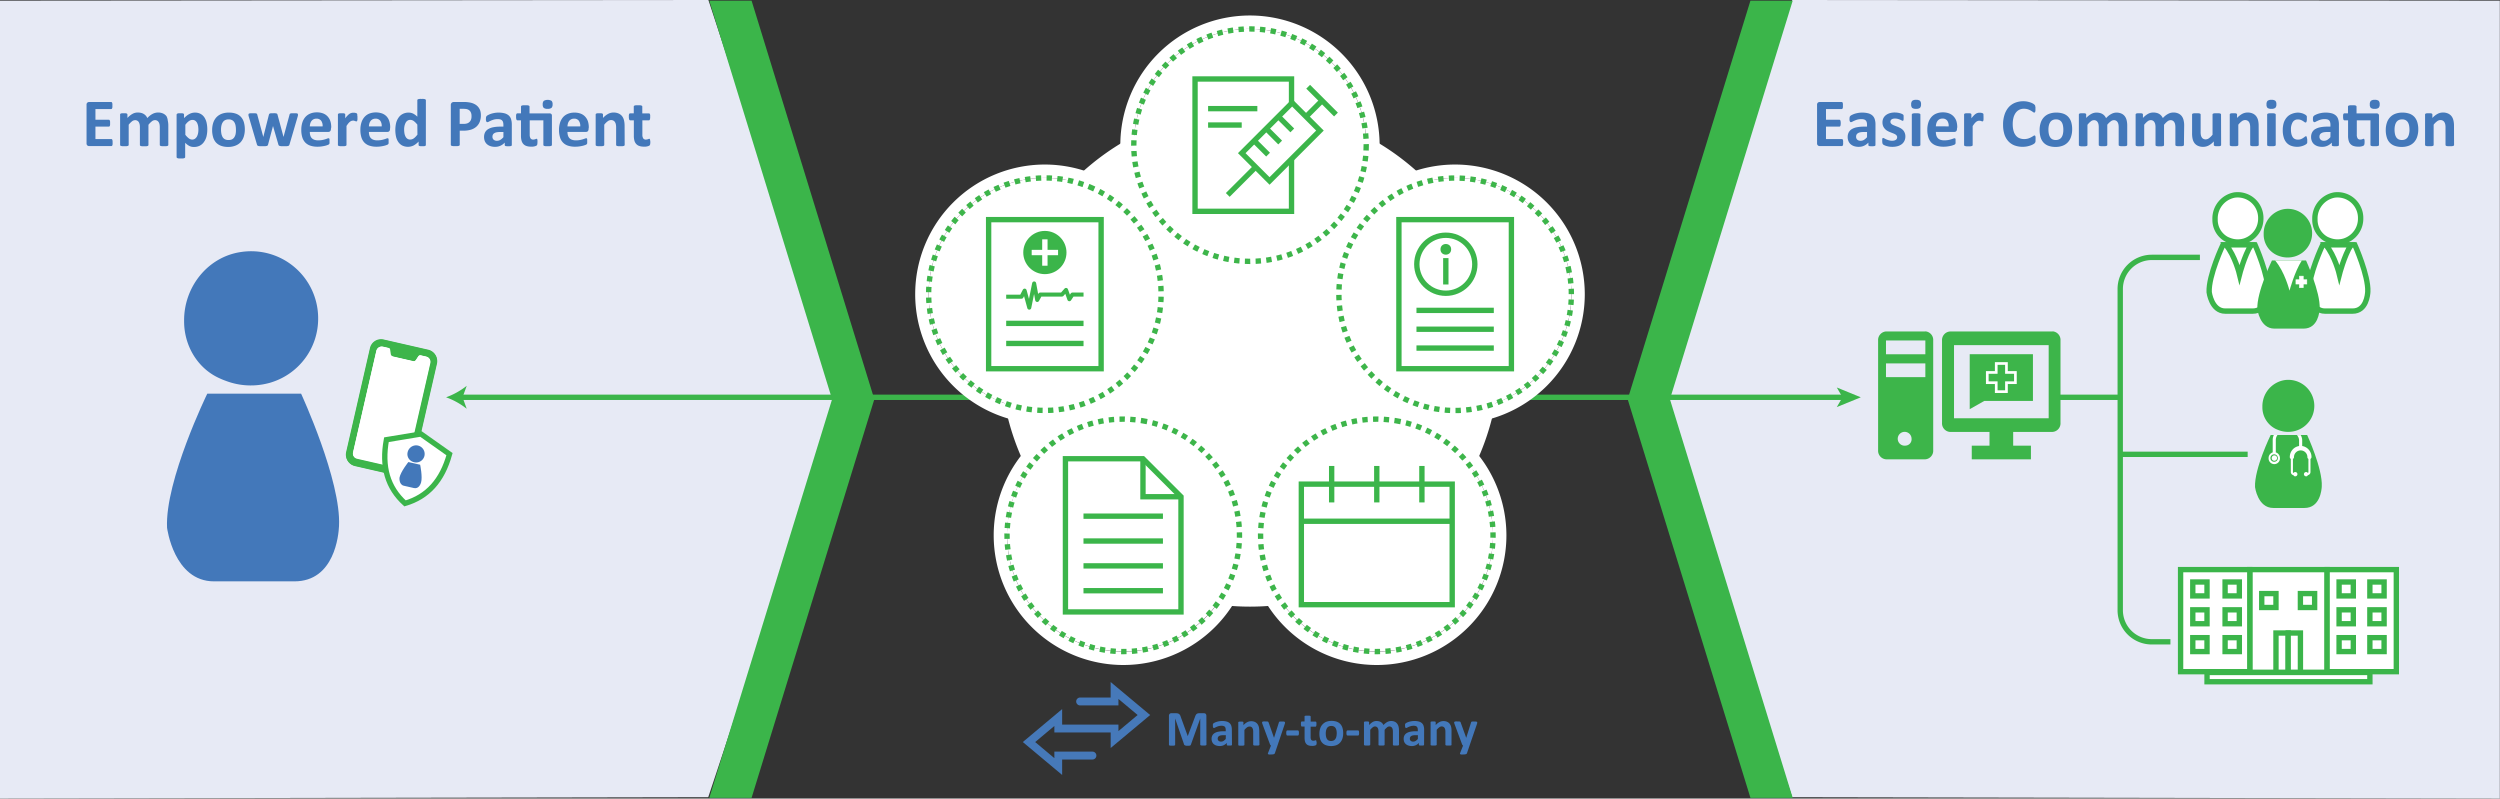 <svg id="Layer_1" data-name="Layer 1" xmlns="http://www.w3.org/2000/svg" viewBox="0 0 932.48 297.84"><rect x="0" y="0" width="932.48" height="297.84" fill="#333333" stroke="none"/><defs><style>.cls-1{fill:#4679b9;}.cls-2,.cls-5{fill:#4378ba;}.cls-3{fill:#e7eaf5;}.cls-11,.cls-14,.cls-15,.cls-3,.cls-4,.cls-5{fill-rule:evenodd;}.cls-4,.cls-7{fill:#3bb54a;}.cls-12,.cls-13,.cls-16,.cls-17,.cls-18,.cls-19,.cls-6{fill:none;}.cls-10,.cls-14,.cls-19,.cls-20,.cls-6{stroke:#3bb54a;}.cls-10,.cls-16,.cls-17,.cls-18,.cls-6{stroke-miterlimit:8;}.cls-10,.cls-14,.cls-17,.cls-18,.cls-20,.cls-6{stroke-width:2px;}.cls-11,.cls-8{fill:#3db54a;}.cls-10,.cls-14,.cls-15,.cls-20,.cls-9{fill:#fff;}.cls-13,.cls-16,.cls-18{stroke:#fff;}.cls-13,.cls-14,.cls-20{stroke-miterlimit:10;}.cls-16{stroke-width:0.25px;}.cls-17{stroke:#3db54a;stroke-dasharray:2 2;}.cls-19{stroke-linejoin:round;stroke-width:1.5px;}</style></defs><path class="cls-1" d="M396.17,289.05,381.5,276.77l14.67-12.29v5.78h21v2.43l7.16-6-7.16-6v2.42H403a1.47,1.47,0,1,1,0-2.93h11.26v-5.79L429,266.7,414.27,279V273.2h-21v-2.42l-7.16,6,7.16,6v-2.43h14.2a1.47,1.47,0,0,1,0,2.94H396.17Z"/><path class="cls-2" d="M450,277.72a.27.27,0,0,1-.06.17.32.32,0,0,1-.18.12,2.08,2.08,0,0,1-.36.07,4.45,4.45,0,0,1-.57,0,4.22,4.22,0,0,1-.55,0,1.77,1.77,0,0,1-.35-.07.39.39,0,0,1-.19-.12.27.27,0,0,1-.06-.17V268h0l-3.49,9.76a.37.37,0,0,1-.12.2.58.58,0,0,1-.22.13,1.68,1.68,0,0,1-.37.06h-.54l-.54,0A1.38,1.38,0,0,1,442,278a.55.55,0,0,1-.23-.12.34.34,0,0,1-.11-.18L438.32,268h0v9.77a.34.34,0,0,1-.05.17.39.39,0,0,1-.19.12,2.3,2.3,0,0,1-.36.07,4.17,4.17,0,0,1-.56,0,4.39,4.39,0,0,1-.56,0,2.08,2.08,0,0,1-.36-.07.32.32,0,0,1-.18-.12.34.34,0,0,1-.05-.17V267a1,1,0,0,1,.25-.73.94.94,0,0,1,.67-.25h1.59a3.88,3.88,0,0,1,.74.07,1.51,1.51,0,0,1,.53.24,1.38,1.38,0,0,1,.37.42,3.49,3.49,0,0,1,.26.66l2.6,7.15h0l2.69-7.13a3.47,3.47,0,0,1,.27-.66,1.74,1.74,0,0,1,.33-.44,1.22,1.22,0,0,1,.45-.24,2.77,2.77,0,0,1,.61-.07H449a1.33,1.33,0,0,1,.43.07.77.77,0,0,1,.3.19.71.71,0,0,1,.17.31,1,1,0,0,1,.07.41Z"/><path class="cls-2" d="M459.52,277.77a.23.23,0,0,1-.1.2.57.57,0,0,1-.29.11,4.27,4.27,0,0,1-.59,0,4.14,4.14,0,0,1-.6,0,.49.49,0,0,1-.27-.11.24.24,0,0,1-.08-.2v-.66a3.74,3.74,0,0,1-1.17.85,3.28,3.28,0,0,1-1.45.31,4.21,4.21,0,0,1-1.21-.17,2.94,2.94,0,0,1-1-.51,2.25,2.25,0,0,1-.62-.84,2.87,2.87,0,0,1-.23-1.17,2.63,2.63,0,0,1,.29-1.26,2.21,2.21,0,0,1,.84-.88,4,4,0,0,1,1.4-.52,10,10,0,0,1,1.94-.17h.81v-.5a2.76,2.76,0,0,0-.08-.68,1.28,1.28,0,0,0-.26-.49,1.07,1.07,0,0,0-.49-.28,2.28,2.28,0,0,0-.74-.1,4.19,4.19,0,0,0-1.05.13,8.31,8.31,0,0,0-.81.29c-.24.11-.43.2-.59.29a.85.85,0,0,1-.38.13.28.28,0,0,1-.19-.07.52.52,0,0,1-.13-.18,1.11,1.11,0,0,1-.07-.3,2.38,2.38,0,0,1,0-.39,1.82,1.82,0,0,1,0-.45.75.75,0,0,1,.18-.31,2.18,2.18,0,0,1,.46-.29,4.63,4.63,0,0,1,.76-.3,6,6,0,0,1,.95-.23,6.15,6.15,0,0,1,1.06-.09,6.24,6.24,0,0,1,1.67.19,2.7,2.7,0,0,1,1.13.59,2.19,2.19,0,0,1,.65,1,4.68,4.68,0,0,1,.21,1.48Zm-2.29-3.55h-.9a5.22,5.22,0,0,0-1,.08,1.77,1.77,0,0,0-.65.26,1,1,0,0,0-.37.4,1.19,1.19,0,0,0-.11.54,1,1,0,0,0,.33.82,1.3,1.3,0,0,0,.91.3,1.8,1.8,0,0,0,.91-.25,4.2,4.2,0,0,0,.84-.74Z"/><path class="cls-2" d="M469.76,277.74a.23.23,0,0,1-.06.16.39.39,0,0,1-.19.12,1.77,1.77,0,0,1-.35.07l-.56,0-.58,0a1.77,1.77,0,0,1-.35-.07.39.39,0,0,1-.19-.12.22.22,0,0,1-.05-.16V273a3.86,3.86,0,0,0-.09-.94,1.88,1.88,0,0,0-.26-.59,1.05,1.05,0,0,0-.43-.38A1.35,1.35,0,0,0,466,271a1.56,1.56,0,0,0-.9.33,4.89,4.89,0,0,0-.94.94v5.51a.23.23,0,0,1-.06.16.39.39,0,0,1-.19.12,2.08,2.08,0,0,1-.36.07l-.56,0-.57,0a2.08,2.08,0,0,1-.36-.07.39.39,0,0,1-.19-.12.28.28,0,0,1,0-.16v-8.28a.27.27,0,0,1,0-.16.37.37,0,0,1,.17-.12,1.8,1.8,0,0,1,.31-.07l.48,0,.49,0a1.33,1.33,0,0,1,.3.07.34.34,0,0,1,.16.12.27.27,0,0,1,0,.16v1a5.34,5.34,0,0,1,1.4-1.12,3.12,3.12,0,0,1,1.48-.37,3.26,3.26,0,0,1,1.43.28,2.48,2.48,0,0,1,.93.76,3.08,3.08,0,0,1,.52,1.11,6.81,6.81,0,0,1,.16,1.54Z"/><path class="cls-2" d="M476.5,278.05l-1,2.94a.61.61,0,0,1-.45.33,4.32,4.32,0,0,1-1.09.1,4.58,4.58,0,0,1-.59,0,.85.85,0,0,1-.34-.11.25.25,0,0,1-.12-.18.6.6,0,0,1,.06-.27l1.1-2.78a.57.57,0,0,1-.22-.17.84.84,0,0,1-.14-.24L470.86,270a1.64,1.64,0,0,1-.12-.5.34.34,0,0,1,.11-.27.68.68,0,0,1,.38-.13,4.39,4.39,0,0,1,.7,0h.63a1.09,1.09,0,0,1,.36.07.48.48,0,0,1,.2.17,3.26,3.26,0,0,1,.13.33l1.95,5.54h0l1.79-5.65a.56.56,0,0,1,.14-.32.61.61,0,0,1,.29-.11,4.05,4.05,0,0,1,.72,0,4.16,4.16,0,0,1,.66,0,.81.81,0,0,1,.39.13.35.35,0,0,1,.12.28,1.3,1.3,0,0,1-.07.4Z"/><path class="cls-2" d="M484.49,273.39a1.87,1.87,0,0,1-.11.75.32.32,0,0,1-.32.21H480.2a.35.35,0,0,1-.34-.22,2.05,2.05,0,0,1-.1-.74,2.09,2.09,0,0,1,.1-.74.35.35,0,0,1,.34-.21h3.86a.3.3,0,0,1,.19.05.32.32,0,0,1,.13.15.82.82,0,0,1,.08.3A2.81,2.81,0,0,1,484.49,273.39Z"/><path class="cls-2" d="M491.1,276.92a2.6,2.6,0,0,1-.05.63.76.76,0,0,1-.13.31.82.82,0,0,1-.25.15,1.7,1.7,0,0,1-.38.12,3.06,3.06,0,0,1-.47.08,4.41,4.41,0,0,1-.52,0,3.61,3.61,0,0,1-1.2-.18,1.94,1.94,0,0,1-.85-.54,2.31,2.31,0,0,1-.49-.92,5.07,5.07,0,0,1-.16-1.32V271h-1a.3.3,0,0,1-.27-.22,2.12,2.12,0,0,1-.09-.73c0-.18,0-.33,0-.45a1.33,1.33,0,0,1,.07-.3.31.31,0,0,1,.12-.15.28.28,0,0,1,.16-.05h1V267.3a.34.34,0,0,1,0-.17.48.48,0,0,1,.19-.13,2.08,2.08,0,0,1,.36-.07l.56,0,.57,0a1.9,1.9,0,0,1,.36.07.48.48,0,0,1,.19.13.34.34,0,0,1,.05.17v1.84h1.8a.34.34,0,0,1,.17.05.37.37,0,0,1,.11.15,1,1,0,0,1,.07.3,3,3,0,0,1,0,.45,2.12,2.12,0,0,1-.09.73.3.3,0,0,1-.27.22h-1.81v3.89a1.82,1.82,0,0,0,.22,1,.81.81,0,0,0,.76.34,1.69,1.69,0,0,0,.33,0l.27-.08.19-.07.14,0a.2.2,0,0,1,.11,0s.06.07.08.13a1.31,1.31,0,0,1,.05.27A2.56,2.56,0,0,1,491.1,276.92Z"/><path class="cls-2" d="M501,273.52a6.21,6.21,0,0,1-.28,1.93,4.08,4.08,0,0,1-.84,1.5,3.67,3.67,0,0,1-1.42,1,6,6,0,0,1-3.92,0,3.36,3.36,0,0,1-1.35-.89,3.61,3.61,0,0,1-.8-1.44,6.48,6.48,0,0,1-.26-1.95,6.21,6.21,0,0,1,.28-1.93,4.06,4.06,0,0,1,.85-1.51,4,4,0,0,1,1.41-1,5.51,5.51,0,0,1,2-.34,5.63,5.63,0,0,1,1.93.3,3.43,3.43,0,0,1,1.35.89,3.72,3.72,0,0,1,.79,1.44A6.84,6.84,0,0,1,501,273.52Zm-2.4.09a6.51,6.51,0,0,0-.1-1.13,2.84,2.84,0,0,0-.33-.89,1.62,1.62,0,0,0-.62-.6,2,2,0,0,0-1-.21,2,2,0,0,0-.91.19,1.61,1.61,0,0,0-.64.55,2.77,2.77,0,0,0-.37.89,4.6,4.6,0,0,0-.13,1.17,5.73,5.73,0,0,0,.1,1.13,2.84,2.84,0,0,0,.33.89,1.53,1.53,0,0,0,.62.59,2.31,2.31,0,0,0,1.88,0,1.55,1.55,0,0,0,.64-.55,2.44,2.44,0,0,0,.38-.88A5.14,5.14,0,0,0,498.58,273.61Z"/><path class="cls-2" d="M506.93,273.39a1.91,1.91,0,0,1-.1.75.35.35,0,0,1-.33.21h-3.86a.34.34,0,0,1-.33-.22,1.85,1.85,0,0,1-.1-.74,1.88,1.88,0,0,1,.1-.74.35.35,0,0,1,.33-.21h3.86a.29.29,0,0,1,.19.05.34.34,0,0,1,.14.15,1.08,1.08,0,0,1,.08.3C506.92,273.06,506.93,273.21,506.93,273.39Z"/><path class="cls-2" d="M521.82,277.74a.23.23,0,0,1-.06.16.36.36,0,0,1-.18.12,2.08,2.08,0,0,1-.36.07l-.56,0-.58,0a1.94,1.94,0,0,1-.35-.07.35.35,0,0,1-.19-.12.28.28,0,0,1,0-.16v-4.91a3.55,3.55,0,0,0-.08-.76,1.66,1.66,0,0,0-.24-.59,1.14,1.14,0,0,0-.41-.38,1.2,1.2,0,0,0-.59-.14,1.36,1.36,0,0,0-.84.33,5.51,5.51,0,0,0-.93.94v5.51a.23.23,0,0,1-.06.16.35.35,0,0,1-.19.12,2.08,2.08,0,0,1-.36.07l-.55,0-.57,0a2.08,2.08,0,0,1-.36-.07.39.39,0,0,1-.19-.12.28.28,0,0,1,0-.16v-4.91a3.55,3.55,0,0,0-.08-.76,1.66,1.66,0,0,0-.24-.59,1,1,0,0,0-.41-.38,1.18,1.18,0,0,0-.58-.14,1.36,1.36,0,0,0-.85.33,5.15,5.15,0,0,0-.92.94v5.51a.23.23,0,0,1-.06.16.39.39,0,0,1-.19.12,2.08,2.08,0,0,1-.36.07l-.56,0-.57,0a2.08,2.08,0,0,1-.36-.07.39.39,0,0,1-.19-.12.28.28,0,0,1-.05-.16v-8.28a.27.27,0,0,1,0-.16.32.32,0,0,1,.17-.12,1.8,1.8,0,0,1,.31-.07l.48,0,.49,0a1.33,1.33,0,0,1,.3.07.34.34,0,0,1,.16.12.27.27,0,0,1,0,.16v1A5.58,5.58,0,0,1,512,269.3a2.93,2.93,0,0,1,1.43-.37,3.74,3.74,0,0,1,.92.11,2.6,2.6,0,0,1,.72.3,2.62,2.62,0,0,1,.56.48,3.25,3.25,0,0,1,.39.62,6.48,6.48,0,0,1,.73-.68,4.08,4.08,0,0,1,.7-.47,3.16,3.16,0,0,1,.7-.27,2.82,2.82,0,0,1,.71-.09,3.08,3.08,0,0,1,1.39.28,2.34,2.34,0,0,1,.91.76,2.89,2.89,0,0,1,.5,1.11,6,6,0,0,1,.15,1.36Z"/><path class="cls-2" d="M531.17,277.77a.26.26,0,0,1-.1.2.61.61,0,0,1-.29.11,4.27,4.27,0,0,1-.59,0,4.4,4.4,0,0,1-.61,0,.56.56,0,0,1-.27-.11.28.28,0,0,1-.08-.2v-.66a3.7,3.7,0,0,1-1.16.85,3.31,3.31,0,0,1-1.45.31,4.16,4.16,0,0,1-1.21-.17,2.94,2.94,0,0,1-1-.51,2.38,2.38,0,0,1-.63-.84,3.05,3.05,0,0,1-.22-1.17,2.63,2.63,0,0,1,.28-1.26,2.24,2.24,0,0,1,.85-.88,4,4,0,0,1,1.4-.52,10,10,0,0,1,1.94-.17h.8v-.5a2.35,2.35,0,0,0-.08-.68,1.16,1.16,0,0,0-.26-.49,1,1,0,0,0-.48-.28,2.31,2.31,0,0,0-.75-.1,4.11,4.11,0,0,0-1,.13,6.76,6.76,0,0,0-.81.29c-.24.11-.43.2-.59.29a.84.84,0,0,1-.39.13.26.26,0,0,1-.18-.07.52.52,0,0,1-.13-.18,1.6,1.6,0,0,1-.08-.3,2.42,2.42,0,0,1,0-.39,1.82,1.82,0,0,1,0-.45.65.65,0,0,1,.18-.31,2.34,2.34,0,0,1,.45-.29,5,5,0,0,1,.76-.3,6.43,6.43,0,0,1,1-.23,6.06,6.06,0,0,1,1.06-.09,6.16,6.16,0,0,1,1.66.19,2.74,2.74,0,0,1,1.14.59,2.19,2.19,0,0,1,.65,1,4.68,4.68,0,0,1,.21,1.48Zm-2.3-3.55H528a5.14,5.14,0,0,0-1,.08,1.7,1.7,0,0,0-.65.26,1,1,0,0,0-.37.4,1.19,1.19,0,0,0-.12.54,1,1,0,0,0,.33.82,1.32,1.32,0,0,0,.92.3,1.74,1.74,0,0,0,.9-.25,3.72,3.72,0,0,0,.84-.74Z"/><path class="cls-2" d="M541.4,277.74a.22.22,0,0,1,0,.16.39.39,0,0,1-.19.12,1.75,1.75,0,0,1-.36.07l-.56,0-.57,0a1.77,1.77,0,0,1-.35-.07.39.39,0,0,1-.19-.12.23.23,0,0,1-.06-.16V273a3.94,3.94,0,0,0-.08-.94,1.88,1.88,0,0,0-.26-.59,1.05,1.05,0,0,0-.43-.38,1.35,1.35,0,0,0-.62-.14,1.52,1.52,0,0,0-.9.33,5.21,5.21,0,0,0-.95.94v5.51a.22.22,0,0,1-.05.16.39.39,0,0,1-.19.12,2.08,2.08,0,0,1-.36.07l-.57,0-.56,0a2.08,2.08,0,0,1-.36-.07.39.39,0,0,1-.19-.12.22.22,0,0,1,0-.16v-8.28a.27.27,0,0,1,0-.16.32.32,0,0,1,.17-.12,1.61,1.61,0,0,1,.31-.07l.48,0,.49,0a1.33,1.33,0,0,1,.3.07.31.31,0,0,1,.15.12.22.22,0,0,1,0,.16v1a5.18,5.18,0,0,1,1.4-1.12,3.12,3.12,0,0,1,1.48-.37,3.18,3.18,0,0,1,1.42.28,2.43,2.43,0,0,1,.94.76,3.08,3.08,0,0,1,.52,1.11,6.86,6.86,0,0,1,.15,1.54Z"/><path class="cls-2" d="M548.15,278.05l-1,2.94a.63.63,0,0,1-.46.33,4.18,4.18,0,0,1-1.08.1,4.75,4.75,0,0,1-.6,0,.79.79,0,0,1-.33-.11.25.25,0,0,1-.12-.18.49.49,0,0,1,.06-.27l1.1-2.78a.57.57,0,0,1-.22-.17.84.84,0,0,1-.14-.24L542.51,270a1.64,1.64,0,0,1-.12-.5.31.31,0,0,1,.11-.27.64.64,0,0,1,.37-.13,4.61,4.61,0,0,1,.71,0h.63a1.09,1.09,0,0,1,.36.07.4.4,0,0,1,.19.17,1.33,1.33,0,0,1,.13.33l2,5.54h0l1.78-5.65a.63.63,0,0,1,.15-.32.57.57,0,0,1,.29-.11,3.92,3.92,0,0,1,.71,0,4.22,4.22,0,0,1,.67,0,.89.89,0,0,1,.39.13.35.35,0,0,1,.12.28,1.3,1.3,0,0,1-.07.4Z"/><path class="cls-3" d="M0,.25,264.22,0c31.23,95,33.6,101.15,49,148.5-15.17,48.13-43.52,132-49.05,148.84L0,297.84V.25Z"/><polygon class="cls-4" points="264.56 0.24 280.33 0.24 326.12 148.92 280.33 297.6 264.56 297.6 310.36 148.92 264.56 0.24 264.56 0.24"/><path class="cls-3" d="M932.48.25,668.47,0c-31.21,95-33.58,101.15-49,148.5,15.16,48.13,43.49,132,49,148.84l263.94.5V.25Z"/><polygon class="cls-4" points="668.67 0.24 652.9 0.24 607.11 148.92 652.9 297.6 668.67 297.6 622.87 148.92 668.67 0.24 668.67 0.24"/><path class="cls-2" d="M42,53.17a5.34,5.34,0,0,1,0,.62,1.7,1.7,0,0,1-.09.4.57.57,0,0,1-.16.22.35.35,0,0,1-.21.07H33.27a1,1,0,0,1-.71-.25,1,1,0,0,1-.28-.8V39.11a1,1,0,0,1,.28-.81,1.08,1.08,0,0,1,.71-.25h8.2a.31.31,0,0,1,.2.07.43.43,0,0,1,.15.22,1.37,1.37,0,0,1,.1.4,5.53,5.53,0,0,1,0,.63,5.28,5.28,0,0,1,0,.61,1.3,1.3,0,0,1-.1.4.53.53,0,0,1-.15.22.31.31,0,0,1-.2.07H35.6v4h5a.35.35,0,0,1,.21.07.53.53,0,0,1,.15.22,1.09,1.09,0,0,1,.1.39,5.09,5.09,0,0,1,0,.6,5,5,0,0,1,0,.61,1.23,1.23,0,0,1-.1.39.44.44,0,0,1-.15.21.42.42,0,0,1-.21.06h-5v4.64h5.92a.35.35,0,0,1,.21.07.57.57,0,0,1,.16.22,1.59,1.59,0,0,1,.09.4A5.16,5.16,0,0,1,42,53.17Z"/><path class="cls-2" d="M62.78,54.05a.34.34,0,0,1-.07.22.58.58,0,0,1-.26.16,3,3,0,0,1-.48.1c-.2,0-.46,0-.77,0s-.59,0-.79,0a3.19,3.19,0,0,1-.49-.1.49.49,0,0,1-.25-.16.34.34,0,0,1-.07-.22V47.33a4.81,4.81,0,0,0-.11-1,2.32,2.32,0,0,0-.33-.8A1.54,1.54,0,0,0,58.6,45a1.57,1.57,0,0,0-.81-.19,1.89,1.89,0,0,0-1.15.45,7.4,7.4,0,0,0-1.27,1.29v7.53a.35.35,0,0,1-.08.22.53.53,0,0,1-.26.16,3,3,0,0,1-.49.1c-.2,0-.45,0-.76,0s-.57,0-.77,0a3,3,0,0,1-.49-.1.58.58,0,0,1-.26-.16.35.35,0,0,1-.08-.22V47.33a4.26,4.26,0,0,0-.11-1,2.53,2.53,0,0,0-.32-.8,1.4,1.4,0,0,0-.56-.52,1.58,1.58,0,0,0-.8-.19,1.92,1.92,0,0,0-1.17.45A7.39,7.39,0,0,0,48,46.52v7.53a.35.35,0,0,1-.08.22.58.58,0,0,1-.26.16,3.19,3.19,0,0,1-.49.1c-.2,0-.46,0-.77,0s-.57,0-.78,0a3.47,3.47,0,0,1-.49-.1.64.64,0,0,1-.26-.16.34.34,0,0,1-.07-.22V42.73a.44.44,0,0,1,.06-.23.54.54,0,0,1,.23-.16,1.88,1.88,0,0,1,.43-.09,5.79,5.79,0,0,1,.65,0,6.19,6.19,0,0,1,.67,0,1.49,1.49,0,0,1,.41.09.53.53,0,0,1,.21.16.37.37,0,0,1,.07.23V44a7.58,7.58,0,0,1,1.87-1.52,4,4,0,0,1,2-.51,5,5,0,0,1,1.26.15,3.15,3.15,0,0,1,1,.42,3.19,3.19,0,0,1,.76.65,3.69,3.69,0,0,1,.53.85,9.51,9.51,0,0,1,1-.94,6.4,6.4,0,0,1,1-.64,4.33,4.33,0,0,1,1-.37,4,4,0,0,1,1-.12,4.35,4.35,0,0,1,1.9.38,3.36,3.36,0,0,1,1.25,1A4.11,4.11,0,0,1,62.58,45a7.89,7.89,0,0,1,.2,1.85Z"/><path class="cls-2" d="M77.32,48.22A10.88,10.88,0,0,1,77,51a6.42,6.42,0,0,1-1,2.06,4.27,4.27,0,0,1-1.55,1.31,4.79,4.79,0,0,1-2.12.45,4.32,4.32,0,0,1-.91-.09,4,4,0,0,1-.8-.29,6.49,6.49,0,0,1-.76-.49,9.49,9.49,0,0,1-.79-.69v5.33a.38.38,0,0,1-.08.23.51.51,0,0,1-.26.17,1.7,1.7,0,0,1-.49.11,5.5,5.5,0,0,1-.77,0,5.75,5.75,0,0,1-.78,0,1.7,1.7,0,0,1-.48-.11.47.47,0,0,1-.26-.17.32.32,0,0,1-.08-.23V42.73A.44.44,0,0,1,66,42.5a.57.57,0,0,1,.22-.16,1.9,1.9,0,0,1,.42-.09,6,6,0,0,1,.66,0,5.72,5.72,0,0,1,.64,0,1.9,1.9,0,0,1,.42.09.57.57,0,0,1,.22.16.44.44,0,0,1,.06.23v1.33a13,13,0,0,1,1-.9,6.31,6.31,0,0,1,1-.64,4,4,0,0,1,1-.39A4.47,4.47,0,0,1,72.71,42a4.23,4.23,0,0,1,2.12.49,4,4,0,0,1,1.43,1.34,6.06,6.06,0,0,1,.81,2A11.57,11.57,0,0,1,77.32,48.22ZM74,48.45a8.92,8.92,0,0,0-.1-1.39,4.61,4.61,0,0,0-.37-1.19,2.46,2.46,0,0,0-.69-.83,1.73,1.73,0,0,0-1.06-.31,2,2,0,0,0-.63.1,2,2,0,0,0-.63.31,4.06,4.06,0,0,0-.67.56,6.62,6.62,0,0,0-.72.85v3.73a7.28,7.28,0,0,0,1.28,1.31,2.08,2.08,0,0,0,1.27.47,1.78,1.78,0,0,0,1.06-.32,2.53,2.53,0,0,0,.72-.83,4.54,4.54,0,0,0,.41-1.16A6.44,6.44,0,0,0,74,48.45Z"/><path class="cls-2" d="M91.32,48.27a8.72,8.72,0,0,1-.38,2.64A5.61,5.61,0,0,1,89.79,53a5.09,5.09,0,0,1-2,1.33,7.13,7.13,0,0,1-2.73.47,7.42,7.42,0,0,1-2.62-.42,4.73,4.73,0,0,1-1.86-1.21,5.1,5.1,0,0,1-1.09-2,9.08,9.08,0,0,1-.36-2.67,8.57,8.57,0,0,1,.39-2.65,5.65,5.65,0,0,1,1.16-2.05,5.25,5.25,0,0,1,1.94-1.33A7.27,7.27,0,0,1,85.39,42a7.71,7.71,0,0,1,2.64.41,4.61,4.61,0,0,1,1.85,1.22,5.06,5.06,0,0,1,1.09,2A9.51,9.51,0,0,1,91.32,48.27ZM88,48.4a8.19,8.19,0,0,0-.13-1.54,3.74,3.74,0,0,0-.45-1.23,2.18,2.18,0,0,0-.84-.81,2.67,2.67,0,0,0-1.33-.29,2.88,2.88,0,0,0-1.25.26,2.27,2.27,0,0,0-.87.76,3.72,3.72,0,0,0-.52,1.21,7,7,0,0,0-.17,1.6,8.16,8.16,0,0,0,.14,1.54,4.25,4.25,0,0,0,.45,1.23,2.21,2.21,0,0,0,.85.81,2.75,2.75,0,0,0,1.32.28A2.92,2.92,0,0,0,86.49,52a2.24,2.24,0,0,0,.87-.75,3.45,3.45,0,0,0,.51-1.2A7.14,7.14,0,0,0,88,48.4Z"/><path class="cls-2" d="M111.13,42.7a2.55,2.55,0,0,1,0,.34c0,.14-.07.33-.14.59l-3,10.24a1,1,0,0,1-.17.35.66.66,0,0,1-.31.21,2.46,2.46,0,0,1-.6.1c-.25,0-.59,0-1,0s-.75,0-1,0a3.35,3.35,0,0,1-.62-.11.69.69,0,0,1-.32-.21.82.82,0,0,1-.15-.34L101.83,47l0-.11,0,.11L100,53.87a1,1,0,0,1-.14.35.67.67,0,0,1-.33.21,2.76,2.76,0,0,1-.62.1q-.39,0-1,0t-1,0a3.22,3.22,0,0,1-.61-.11.64.64,0,0,1-.32-.21.82.82,0,0,1-.15-.34l-3-10.24a3.83,3.83,0,0,1-.15-.58,2.6,2.6,0,0,1,0-.35.41.41,0,0,1,.07-.22.47.47,0,0,1,.26-.16,3.32,3.32,0,0,1,.49-.08l.78,0,.83,0a2.27,2.27,0,0,1,.49.09.48.48,0,0,1,.25.17.89.89,0,0,1,.11.26l2.25,8.32,0,.15,0-.15,2.1-8.32a.89.89,0,0,1,.12-.26.58.58,0,0,1,.25-.17,2.07,2.07,0,0,1,.46-.09l.77,0a7.56,7.56,0,0,1,.76,0,2.18,2.18,0,0,1,.47.09.55.55,0,0,1,.24.15,1.13,1.13,0,0,1,.11.22l2.26,8.38,0,.14,0-.15L108,42.76a.67.67,0,0,1,.1-.26.53.53,0,0,1,.25-.17,2.27,2.27,0,0,1,.49-.09l.77,0,.77,0a3.21,3.21,0,0,1,.47.08.41.41,0,0,1,.23.16A.34.34,0,0,1,111.13,42.7Z"/><path class="cls-2" d="M123.43,48.06a1.24,1.24,0,0,1-.26.86.91.91,0,0,1-.72.28h-6.89a4.47,4.47,0,0,0,.17,1.31,2.46,2.46,0,0,0,.54,1,2.55,2.55,0,0,0,1,.63,4.21,4.21,0,0,0,1.42.21,8.09,8.09,0,0,0,1.47-.12,9.33,9.33,0,0,0,1.1-.27c.3-.09.56-.18.76-.26a1.47,1.47,0,0,1,.5-.12.36.36,0,0,1,.19,0,.36.36,0,0,1,.13.16,1.56,1.56,0,0,1,.07.32c0,.14,0,.32,0,.53s0,.35,0,.48a2.48,2.48,0,0,1,0,.33.76.76,0,0,1-.07.24l-.13.18a1.6,1.6,0,0,1-.46.24,7.34,7.34,0,0,1-.93.3,12.27,12.27,0,0,1-1.31.25,9.88,9.88,0,0,1-1.58.11,8.12,8.12,0,0,1-2.64-.38,4.74,4.74,0,0,1-1.9-1.15,4.82,4.82,0,0,1-1.14-2,9.2,9.2,0,0,1-.37-2.77,8.89,8.89,0,0,1,.39-2.72,5.72,5.72,0,0,1,1.14-2.06,4.85,4.85,0,0,1,1.83-1.28,6.16,6.16,0,0,1,2.41-.45,6.3,6.3,0,0,1,2.43.42,4.39,4.39,0,0,1,1.66,1.16,4.68,4.68,0,0,1,1,1.76,7.43,7.43,0,0,1,.31,2.21Zm-3.1-.92a3.22,3.22,0,0,0-.54-2.11,2.09,2.09,0,0,0-1.78-.77,2.33,2.33,0,0,0-1.06.23,2.15,2.15,0,0,0-.75.62,2.78,2.78,0,0,0-.46.91,4.45,4.45,0,0,0-.18,1.12Z"/><path class="cls-2" d="M133.33,43.78c0,.3,0,.55,0,.75a3.29,3.29,0,0,1-.08.46.46.46,0,0,1-.13.22.31.31,0,0,1-.21.07.68.68,0,0,1-.23-.05l-.29-.09A2.47,2.47,0,0,0,132,45a1.76,1.76,0,0,0-.42,0,1.29,1.29,0,0,0-.53.11,2.17,2.17,0,0,0-.55.33,4.35,4.35,0,0,0-.6.61,9.36,9.36,0,0,0-.66.94v7.06a.35.35,0,0,1-.08.22.58.58,0,0,1-.26.16,3.19,3.19,0,0,1-.49.1c-.2,0-.46,0-.77,0s-.57,0-.78,0a3.19,3.19,0,0,1-.49-.1.58.58,0,0,1-.26-.16.34.34,0,0,1-.07-.22V42.73a.44.44,0,0,1,.06-.23.54.54,0,0,1,.23-.16,1.9,1.9,0,0,1,.42-.09,6.12,6.12,0,0,1,.66,0,6.19,6.19,0,0,1,.67,0,1.49,1.49,0,0,1,.41.09.53.53,0,0,1,.21.16.45.45,0,0,1,.07.23v1.4a8.38,8.38,0,0,1,.83-1,5.2,5.2,0,0,1,.75-.66,2.37,2.37,0,0,1,.71-.33,2.53,2.53,0,0,1,.71-.1l.36,0a2.63,2.63,0,0,1,.39.06,2.22,2.22,0,0,1,.36.11.45.45,0,0,1,.22.12.33.33,0,0,1,.1.14,1.42,1.42,0,0,1,.06.21,2.62,2.62,0,0,1,0,.4C133.33,43.23,133.33,43.47,133.33,43.78Z"/><path class="cls-2" d="M145.47,48.06a1.24,1.24,0,0,1-.26.86.94.94,0,0,1-.72.28H137.6a4.47,4.47,0,0,0,.17,1.31,2.46,2.46,0,0,0,.54,1,2.55,2.55,0,0,0,1,.63,4.19,4.19,0,0,0,1.41.21,8.13,8.13,0,0,0,1.48-.12,8.67,8.67,0,0,0,1.09-.27c.31-.09.57-.18.77-.26a1.47,1.47,0,0,1,.5-.12.38.38,0,0,1,.19,0,.3.3,0,0,1,.12.16,1.06,1.06,0,0,1,.08.32c0,.14,0,.32,0,.53s0,.35,0,.48a2.48,2.48,0,0,1,0,.33.76.76,0,0,1-.07.24,1.1,1.1,0,0,1-.14.18,1.37,1.37,0,0,1-.45.24,7,7,0,0,1-.94.3,11.6,11.6,0,0,1-1.3.25,9.88,9.88,0,0,1-1.58.11,8.08,8.08,0,0,1-2.64-.38,4.67,4.67,0,0,1-1.9-1.15,4.82,4.82,0,0,1-1.14-2,9.2,9.2,0,0,1-.37-2.77,8.89,8.89,0,0,1,.39-2.72,5.72,5.72,0,0,1,1.14-2.06,4.89,4.89,0,0,1,1.82-1.28,7,7,0,0,1,4.85,0,4.39,4.39,0,0,1,1.66,1.16,4.68,4.68,0,0,1,.95,1.76,7.43,7.43,0,0,1,.31,2.21Zm-3.1-.92a3.22,3.22,0,0,0-.54-2.11,2.1,2.1,0,0,0-1.78-.77,2.33,2.33,0,0,0-1.06.23,2.15,2.15,0,0,0-.75.62,2.78,2.78,0,0,0-.46.91,4.45,4.45,0,0,0-.18,1.12Z"/><path class="cls-2" d="M158.84,54.05a.42.42,0,0,1-.07.23.39.39,0,0,1-.21.16,1.39,1.39,0,0,1-.42.09,5.6,5.6,0,0,1-.64,0,5.86,5.86,0,0,1-.66,0,1.39,1.39,0,0,1-.41-.09.45.45,0,0,1-.23-.16.42.42,0,0,1-.07-.23V52.79a7,7,0,0,1-1.83,1.46,4.83,4.83,0,0,1-4.32,0,4.11,4.11,0,0,1-1.46-1.35,5.84,5.84,0,0,1-.82-2,11.64,11.64,0,0,1,.07-5.11,6.07,6.07,0,0,1,.95-2,4.08,4.08,0,0,1,1.55-1.31A4.64,4.64,0,0,1,152.4,42a3.82,3.82,0,0,1,1.73.39,6.32,6.32,0,0,1,1.53,1.14V37.39a.39.39,0,0,1,.07-.23A.61.61,0,0,1,156,37a2.21,2.21,0,0,1,.48-.1,5.75,5.75,0,0,1,.78,0,5.5,5.5,0,0,1,.77,0,2.19,2.19,0,0,1,.49.1.72.72,0,0,1,.25.17.4.4,0,0,1,.08.23Zm-3.18-7.57a7.42,7.42,0,0,0-1.31-1.32,2.24,2.24,0,0,0-1.32-.45A1.82,1.82,0,0,0,152,45a2.16,2.16,0,0,0-.72.83,4.54,4.54,0,0,0-.41,1.16,6.33,6.33,0,0,0-.13,1.31,9,9,0,0,0,.11,1.39,4.22,4.22,0,0,0,.38,1.2,2.2,2.2,0,0,0,.69.84,1.81,1.81,0,0,0,1.09.32,2,2,0,0,0,.64-.1,2.21,2.21,0,0,0,.64-.31,4.48,4.48,0,0,0,.66-.56,10.25,10.25,0,0,0,.75-.86Z"/><path class="cls-2" d="M179.36,43a6.45,6.45,0,0,1-.43,2.45,4.78,4.78,0,0,1-1.25,1.8,5.45,5.45,0,0,1-2,1.11,9.48,9.48,0,0,1-2.82.38h-1.38V54a.32.32,0,0,1-.08.23.57.57,0,0,1-.27.17,3.53,3.53,0,0,1-.51.1c-.21,0-.48,0-.81,0s-.59,0-.81,0a3.53,3.53,0,0,1-.51-.1.57.57,0,0,1-.27-.17.37.37,0,0,1-.07-.23V39.25a1.19,1.19,0,0,1,.31-.9,1.12,1.12,0,0,1,.82-.3h3.87c.39,0,.76,0,1.11.05a11.12,11.12,0,0,1,1.26.19,5.72,5.72,0,0,1,1.49.54,4.27,4.27,0,0,1,1.29,1,4.32,4.32,0,0,1,.82,1.41A5.69,5.69,0,0,1,179.36,43Zm-3.49.24a3,3,0,0,0-.3-1.42,2.07,2.07,0,0,0-.75-.82,2.56,2.56,0,0,0-.93-.34,6.77,6.77,0,0,0-1-.07h-1.43V46.2H173a3.69,3.69,0,0,0,1.34-.21,2.39,2.39,0,0,0,.89-.61,2.49,2.49,0,0,0,.51-.92A3.7,3.7,0,0,0,175.87,43.28Z"/><path class="cls-2" d="M190.9,54.09a.35.35,0,0,1-.12.28,1,1,0,0,1-.4.14,5.31,5.31,0,0,1-.81.05,5.23,5.23,0,0,1-.83-.05.81.81,0,0,1-.37-.14.38.38,0,0,1-.11-.28v-.9a5,5,0,0,1-1.59,1.16,4.64,4.64,0,0,1-2,.42,5.4,5.4,0,0,1-1.65-.23,3.74,3.74,0,0,1-1.31-.7,3.19,3.19,0,0,1-.86-1.15,4,4,0,0,1-.3-1.6,3.73,3.73,0,0,1,.38-1.72,3.2,3.2,0,0,1,1.16-1.21,5.86,5.86,0,0,1,1.91-.7,13.83,13.83,0,0,1,2.65-.23h1.11v-.68a3.73,3.73,0,0,0-.11-.94,1.46,1.46,0,0,0-1-1.06,3.66,3.66,0,0,0-1-.12,5.66,5.66,0,0,0-1.43.17,8.38,8.38,0,0,0-1.11.4,8.67,8.67,0,0,0-.8.39,1.18,1.18,0,0,1-.53.18.4.4,0,0,1-.25-.09.58.58,0,0,1-.17-.25,1.43,1.43,0,0,1-.11-.41,2.93,2.93,0,0,1,0-.53,2.62,2.62,0,0,1,.06-.63,1.14,1.14,0,0,1,.24-.41,2.29,2.29,0,0,1,.63-.4,7,7,0,0,1,1-.42,10.79,10.79,0,0,1,1.3-.31A8.6,8.6,0,0,1,185.9,42a8.83,8.83,0,0,1,2.28.26,4,4,0,0,1,1.56.8,3.08,3.08,0,0,1,.88,1.39,6.4,6.4,0,0,1,.28,2Zm-3.13-4.85h-1.22a7,7,0,0,0-1.32.11,2.51,2.51,0,0,0-.89.35,1.31,1.31,0,0,0-.5.55,1.58,1.58,0,0,0-.16.74,1.44,1.44,0,0,0,.45,1.12,1.81,1.81,0,0,0,1.25.4,2.34,2.34,0,0,0,1.24-.34,5.1,5.1,0,0,0,1.15-1Z"/><path class="cls-2" d="M204.91,42.29a1,1,0,0,1,.74.23.93.93,0,0,1,.21.66V54.05a.35.35,0,0,1-.08.22.54.54,0,0,1-.25.16,3,3,0,0,1-.49.1c-.21,0-.46,0-.77,0s-.57,0-.78,0a3,3,0,0,1-.49-.1.54.54,0,0,1-.25-.16.35.35,0,0,1-.08-.22V44.88h-5.09V50.2a2.69,2.69,0,0,0,.29,1.39,1.16,1.16,0,0,0,1,.47,2.06,2.06,0,0,0,.45-.05,2.28,2.28,0,0,0,.36-.1l.27-.1a.53.53,0,0,1,.2-.05.24.24,0,0,1,.14.05.27.27,0,0,1,.11.18,1.9,1.9,0,0,1,.07.36,4.62,4.62,0,0,1,0,.58,4.5,4.5,0,0,1-.06.85.74.74,0,0,1-.52.64,3,3,0,0,1-.53.17,5.48,5.48,0,0,1-.65.11c-.23,0-.46,0-.7,0a5,5,0,0,1-1.65-.25,2.7,2.7,0,0,1-1.16-.74,3.16,3.16,0,0,1-.67-1.26,6.84,6.84,0,0,1-.21-1.8V44.88H193a.4.4,0,0,1-.37-.3,2.6,2.6,0,0,1-.13-1,5.34,5.34,0,0,1,0-.62,1.44,1.44,0,0,1,.1-.4.39.39,0,0,1,.16-.21.34.34,0,0,1,.22-.07h1.35V39.77a.37.37,0,0,1,.07-.23.44.44,0,0,1,.25-.17,1.82,1.82,0,0,1,.49-.1,5.69,5.69,0,0,1,.77,0,5.57,5.57,0,0,1,.78,0,1.74,1.74,0,0,1,.49.1.56.56,0,0,1,.26.17.37.37,0,0,1,.07.23v2.52Zm1.2-3.4a1.79,1.79,0,0,1-.39,1.33,2.14,2.14,0,0,1-1.46.37,2.2,2.2,0,0,1-1.45-.35,1.76,1.76,0,0,1-.38-1.29,1.81,1.81,0,0,1,.39-1.33,3,3,0,0,1,2.91,0A1.72,1.72,0,0,1,206.11,38.89Z"/><path class="cls-2" d="M219.53,48.06a1.24,1.24,0,0,1-.26.86.91.91,0,0,1-.72.28h-6.89a4.83,4.83,0,0,0,.17,1.31,2.6,2.6,0,0,0,.55,1,2.51,2.51,0,0,0,1,.63,4.29,4.29,0,0,0,1.42.21,7.94,7.94,0,0,0,1.47-.12,9.33,9.33,0,0,0,1.1-.27c.31-.09.56-.18.77-.26a1.43,1.43,0,0,1,.49-.12.36.36,0,0,1,.19,0,.31.31,0,0,1,.13.16,1.09,1.09,0,0,1,.07.32c0,.14,0,.32,0,.53s0,.35,0,.48a2.48,2.48,0,0,1,0,.33.75.75,0,0,1-.08.24,1,1,0,0,1-.13.18,1.65,1.65,0,0,1-.45.24,8.15,8.15,0,0,1-.94.3,11.81,11.81,0,0,1-1.31.25,9.84,9.84,0,0,1-1.57.11,8.18,8.18,0,0,1-2.65-.38,4.5,4.5,0,0,1-3-3.11,9.18,9.18,0,0,1-.38-2.77,8.89,8.89,0,0,1,.39-2.72A5.89,5.89,0,0,1,210,43.73a4.82,4.82,0,0,1,1.82-1.28,6.18,6.18,0,0,1,2.42-.45,6.3,6.3,0,0,1,2.43.42,4.43,4.43,0,0,1,1.65,1.16,4.7,4.7,0,0,1,1,1.76,7.77,7.77,0,0,1,.3,2.21Zm-3.1-.92a3.22,3.22,0,0,0-.54-2.11,2.07,2.07,0,0,0-1.78-.77,2.33,2.33,0,0,0-1.06.23,2.15,2.15,0,0,0-.75.62,2.78,2.78,0,0,0-.46.91,5,5,0,0,0-.18,1.12Z"/><path class="cls-2" d="M233,54.05a.35.35,0,0,1-.08.22.6.6,0,0,1-.25.16,3.19,3.19,0,0,1-.49.1c-.21,0-.47,0-.77,0s-.57,0-.78,0a3,3,0,0,1-.49-.1.54.54,0,0,1-.25-.16.35.35,0,0,1-.08-.22V47.59a5.56,5.56,0,0,0-.12-1.3,2.55,2.55,0,0,0-.35-.8,1.48,1.48,0,0,0-.59-.52,1.74,1.74,0,0,0-.84-.19,2.13,2.13,0,0,0-1.24.45,6.51,6.51,0,0,0-1.29,1.29v7.53a.35.35,0,0,1-.08.22.53.53,0,0,1-.26.16,3,3,0,0,1-.49.1c-.2,0-.46,0-.77,0s-.57,0-.77,0a3,3,0,0,1-.49-.1.53.53,0,0,1-.26-.16.3.3,0,0,1-.08-.22V42.73a.44.44,0,0,1,.06-.23.62.62,0,0,1,.23-.16,1.88,1.88,0,0,1,.43-.09,5.79,5.79,0,0,1,.65,0,6.06,6.06,0,0,1,.67,0,1.67,1.67,0,0,1,.42.09.72.72,0,0,1,.21.16.44.44,0,0,1,.06.23V44a7.36,7.36,0,0,1,1.91-1.52,4.3,4.3,0,0,1,2-.51,4.5,4.5,0,0,1,1.94.38,3.49,3.49,0,0,1,1.29,1,4.14,4.14,0,0,1,.7,1.53,9,9,0,0,1,.22,2.1Z"/><path class="cls-2" d="M242.57,52.93a3.83,3.83,0,0,1-.07.86.82.82,0,0,1-.18.42,1,1,0,0,1-.34.21,2.64,2.64,0,0,1-.52.17,5.67,5.67,0,0,1-.64.11c-.24,0-.47,0-.71,0a5.11,5.11,0,0,1-1.65-.25,2.66,2.66,0,0,1-1.15-.74,3.06,3.06,0,0,1-.68-1.26,6.84,6.84,0,0,1-.21-1.8V44.88h-1.36a.4.4,0,0,1-.37-.3,2.82,2.82,0,0,1-.13-1,5.34,5.34,0,0,1,0-.62,1.92,1.92,0,0,1,.1-.4.45.45,0,0,1,.16-.21.34.34,0,0,1,.22-.07h1.35V39.77a.37.37,0,0,1,.07-.23.44.44,0,0,1,.25-.17,1.82,1.82,0,0,1,.5-.1,5.44,5.44,0,0,1,.76,0,5.57,5.57,0,0,1,.78,0,1.74,1.74,0,0,1,.49.1.51.51,0,0,1,.26.17.37.37,0,0,1,.07.23v2.52h2.47a.36.36,0,0,1,.22.07.53.53,0,0,1,.16.21,1.49,1.49,0,0,1,.09.4,5.34,5.34,0,0,1,0,.62,2.87,2.87,0,0,1-.12,1c-.09.2-.21.3-.37.3H239.6V50.2a2.59,2.59,0,0,0,.3,1.39,1.13,1.13,0,0,0,1,.47,2,2,0,0,0,.45-.05,2.8,2.8,0,0,0,.37-.1l.26-.1a.53.53,0,0,1,.2-.05.24.24,0,0,1,.14.05.27.27,0,0,1,.11.18,1.9,1.9,0,0,1,.07.36A4.62,4.62,0,0,1,242.57,52.93Z"/><path class="cls-2" d="M687.47,53.17a5.34,5.34,0,0,1,0,.62,1.66,1.66,0,0,1-.1.4.42.42,0,0,1-.16.22.31.31,0,0,1-.21.07h-8.25a.94.94,0,0,1-1-1V39.11a1,1,0,0,1,.29-.81,1.05,1.05,0,0,1,.7-.25h8.2a.31.31,0,0,1,.21.07.49.49,0,0,1,.15.22,1.83,1.83,0,0,1,.09.4,5.27,5.27,0,0,1,0,.63,5,5,0,0,1,0,.61,1.7,1.7,0,0,1-.09.4.65.65,0,0,1-.15.22.31.31,0,0,1-.21.07h-5.86v4h5a.31.31,0,0,1,.21.07.55.55,0,0,1,.16.22,1.41,1.41,0,0,1,.09.39,4.6,4.6,0,0,1,0,1.21,1.61,1.61,0,0,1-.09.39.45.45,0,0,1-.16.21.37.37,0,0,1-.21.06h-5v4.64H687a.31.31,0,0,1,.21.07.42.42,0,0,1,.16.22,1.54,1.54,0,0,1,.1.4A5.16,5.16,0,0,1,687.47,53.17Z"/><path class="cls-2" d="M699.53,54.09a.33.33,0,0,1-.13.28,1,1,0,0,1-.4.14,5.16,5.16,0,0,1-.8.05,5.48,5.48,0,0,1-.84-.05.77.77,0,0,1-.36-.14.38.38,0,0,1-.11-.28v-.9a5.24,5.24,0,0,1-1.59,1.16,4.64,4.64,0,0,1-2,.42,5.51,5.51,0,0,1-1.66-.23,3.83,3.83,0,0,1-1.31-.7,3.17,3.17,0,0,1-.85-1.15,3.81,3.81,0,0,1-.31-1.6,3.61,3.61,0,0,1,.39-1.72,3.17,3.17,0,0,1,1.15-1.21,5.92,5.92,0,0,1,1.92-.7,13.76,13.76,0,0,1,2.65-.23h1.1v-.68a3.76,3.76,0,0,0-.1-.94,1.68,1.68,0,0,0-.36-.66,1.5,1.5,0,0,0-.66-.4,3.7,3.7,0,0,0-1-.12,5.66,5.66,0,0,0-1.43.17,7.46,7.46,0,0,0-1.11.4q-.48.21-.81.39a1.15,1.15,0,0,1-.52.18.37.37,0,0,1-.25-.09.7.7,0,0,1-.18-.25,1.86,1.86,0,0,1-.11-.41,4.24,4.24,0,0,1,0-.53,2.55,2.55,0,0,1,.07-.63.91.91,0,0,1,.24-.41,2.2,2.2,0,0,1,.62-.4,7.48,7.48,0,0,1,1-.42,10.79,10.79,0,0,1,1.3-.31,8.72,8.72,0,0,1,1.46-.12,8.83,8.83,0,0,1,2.28.26,3.86,3.86,0,0,1,1.55.8,3.1,3.1,0,0,1,.89,1.39,6.4,6.4,0,0,1,.28,2Zm-3.14-4.85h-1.21a7.2,7.2,0,0,0-1.33.11,2.38,2.38,0,0,0-.88.35,1.41,1.41,0,0,0-.51.55,1.72,1.72,0,0,0-.15.74,1.44,1.44,0,0,0,.45,1.12,1.79,1.79,0,0,0,1.25.4,2.28,2.28,0,0,0,1.23-.34,5.1,5.1,0,0,0,1.15-1Z"/><path class="cls-2" d="M710.69,50.85a3.83,3.83,0,0,1-.36,1.7,3.4,3.4,0,0,1-1,1.23,4.71,4.71,0,0,1-1.56.75,7.55,7.55,0,0,1-2,.24,7.73,7.73,0,0,1-1.21-.09,10.11,10.11,0,0,1-1-.24,6,6,0,0,1-.76-.3,1.75,1.75,0,0,1-.44-.29.83.83,0,0,1-.22-.42,3.48,3.48,0,0,1-.08-.84,4.58,4.58,0,0,1,0-.59,2.08,2.08,0,0,1,.07-.36.35.35,0,0,1,.13-.17.38.38,0,0,1,.19,0,.9.9,0,0,1,.41.16c.19.11.41.22.68.35a6.84,6.84,0,0,0,1,.35,4.18,4.18,0,0,0,1.22.17,3,3,0,0,0,.77-.09,2,2,0,0,0,.59-.25,1.07,1.07,0,0,0,.37-.42,1.25,1.25,0,0,0,.13-.59,1,1,0,0,0-.24-.65,2.08,2.08,0,0,0-.62-.48,8.28,8.28,0,0,0-.88-.38l-1-.39a8.48,8.48,0,0,1-1-.5A3.64,3.64,0,0,1,703,48a3.35,3.35,0,0,1-.62-1,3.54,3.54,0,0,1-.23-1.37,3.49,3.49,0,0,1,.31-1.49,3.34,3.34,0,0,1,.92-1.16,4.42,4.42,0,0,1,1.45-.75,6.38,6.38,0,0,1,1.93-.27,7.65,7.65,0,0,1,1.94.27,3.5,3.5,0,0,1,.68.25,1.91,1.91,0,0,1,.4.22.7.7,0,0,1,.17.19.78.78,0,0,1,.08.23,2.48,2.48,0,0,1,0,.33,3.55,3.55,0,0,1,0,.49,4.45,4.45,0,0,1,0,.56,1.31,1.31,0,0,1-.06.34.26.26,0,0,1-.12.17.35.35,0,0,1-.18.05,1,1,0,0,1-.35-.13,5.09,5.09,0,0,0-.61-.29,7.9,7.9,0,0,0-.83-.29,4.46,4.46,0,0,0-1.09-.13,2.75,2.75,0,0,0-.75.09,1.48,1.48,0,0,0-.52.25,1,1,0,0,0-.3.39,1.12,1.12,0,0,0-.1.48,1,1,0,0,0,.24.66,2.25,2.25,0,0,0,.63.47,7.87,7.87,0,0,0,.9.38l1,.39a9.37,9.37,0,0,1,1,.48,4,4,0,0,1,.89.69,3.15,3.15,0,0,1,.64,1A3.41,3.41,0,0,1,710.69,50.85Z"/><path class="cls-2" d="M716.53,38.89a1.79,1.79,0,0,1-.39,1.33,2.16,2.16,0,0,1-1.46.37,2.23,2.23,0,0,1-1.46-.35,1.76,1.76,0,0,1-.37-1.29,1.85,1.85,0,0,1,.38-1.33,2.15,2.15,0,0,1,1.47-.38,2.17,2.17,0,0,1,1.45.36A1.76,1.76,0,0,1,716.53,38.89Zm-.24,15.16a.35.35,0,0,1-.08.22.58.58,0,0,1-.26.16,3,3,0,0,1-.49.1c-.2,0-.46,0-.77,0s-.57,0-.78,0a3.47,3.47,0,0,1-.49-.1.64.64,0,0,1-.26-.16.34.34,0,0,1-.07-.22V42.75a.34.34,0,0,1,.07-.22.65.65,0,0,1,.26-.17,2.46,2.46,0,0,1,.49-.1,5.66,5.66,0,0,1,.78,0,5.5,5.5,0,0,1,.77,0,2.19,2.19,0,0,1,.49.1.59.59,0,0,1,.26.17.35.35,0,0,1,.08.22Z"/><path class="cls-2" d="M729.93,48.06a1.2,1.2,0,0,1-.26.86.91.91,0,0,1-.71.28h-6.9a4.83,4.83,0,0,0,.17,1.31,2.6,2.6,0,0,0,.55,1,2.48,2.48,0,0,0,1,.63,4.19,4.19,0,0,0,1.41.21,7.94,7.94,0,0,0,1.47-.12,8.86,8.86,0,0,0,1.1-.27c.31-.09.57-.18.77-.26a1.42,1.42,0,0,1,.5-.12.38.38,0,0,1,.19,0,.3.3,0,0,1,.12.16.84.84,0,0,1,.07.32c0,.14,0,.32,0,.53s0,.35,0,.48a2.48,2.48,0,0,1,0,.33.75.75,0,0,1-.08.24.68.68,0,0,1-.13.18,1.37,1.37,0,0,1-.45.24,8.15,8.15,0,0,1-.94.3,11.81,11.81,0,0,1-1.31.25,9.76,9.76,0,0,1-1.57.11,8.18,8.18,0,0,1-2.65-.38,4.8,4.8,0,0,1-1.9-1.15,4.91,4.91,0,0,1-1.13-2,9.18,9.18,0,0,1-.38-2.77,8.59,8.59,0,0,1,.4-2.72,5.72,5.72,0,0,1,1.14-2.06,4.89,4.89,0,0,1,1.82-1.28,6.21,6.21,0,0,1,2.42-.45,6.3,6.3,0,0,1,2.43.42,4.47,4.47,0,0,1,1.66,1.16,4.68,4.68,0,0,1,1,1.76,7.77,7.77,0,0,1,.3,2.21Zm-3.09-.92A3.35,3.35,0,0,0,726.3,45a2.1,2.1,0,0,0-1.79-.77,2.36,2.36,0,0,0-1.06.23,2.15,2.15,0,0,0-.75.62,2.77,2.77,0,0,0-.45.91,4.45,4.45,0,0,0-.19,1.12Z"/><path class="cls-2" d="M739.84,43.78q0,.45,0,.75a3.5,3.5,0,0,1-.07.46.47.47,0,0,1-.14.22.28.28,0,0,1-.21.07.74.74,0,0,1-.23-.05l-.28-.09-.35-.1a1.87,1.87,0,0,0-.42,0,1.26,1.26,0,0,0-.53.11,2.4,2.4,0,0,0-.56.33,4.34,4.34,0,0,0-.59.61,11.22,11.22,0,0,0-.67.94v7.06a.34.34,0,0,1-.07.22.58.58,0,0,1-.26.16,3.47,3.47,0,0,1-.49.1q-.32,0-.78,0c-.31,0-.57,0-.77,0a3,3,0,0,1-.49-.1.58.58,0,0,1-.26-.16.35.35,0,0,1-.08-.22V42.73a.37.37,0,0,1,.07-.23.5.5,0,0,1,.22-.16,2,2,0,0,1,.43-.09,5.79,5.79,0,0,1,.65,0,6.39,6.39,0,0,1,.68,0,1.68,1.68,0,0,1,.41.09.53.53,0,0,1,.21.16.44.44,0,0,1,.06.23v1.4a9.39,9.39,0,0,1,.84-1,4.32,4.32,0,0,1,.75-.66,2.27,2.27,0,0,1,.71-.33,2.48,2.48,0,0,1,.71-.1l.36,0,.39.06.36.11a.51.51,0,0,1,.22.12.45.45,0,0,1,.1.14,1.42,1.42,0,0,1,.06.21,3,3,0,0,1,0,.4C739.83,43.23,739.84,43.47,739.84,43.78Z"/><path class="cls-2" d="M759.24,52c0,.21,0,.39,0,.54s0,.28-.06.38a1.51,1.51,0,0,1-.1.28,1.83,1.83,0,0,1-.21.26,2.63,2.63,0,0,1-.54.37,6.42,6.42,0,0,1-1,.44,9.66,9.66,0,0,1-1.32.35,9,9,0,0,1-1.61.14,8.67,8.67,0,0,1-3-.52,6.14,6.14,0,0,1-2.31-1.56,7,7,0,0,1-1.46-2.58,11.88,11.88,0,0,1-.5-3.61,11.55,11.55,0,0,1,.55-3.72A7.92,7.92,0,0,1,749.21,40a6.54,6.54,0,0,1,2.4-1.67,8.17,8.17,0,0,1,3.09-.57,7.06,7.06,0,0,1,1.32.11,8.82,8.82,0,0,1,1.18.3,5.78,5.78,0,0,1,1,.42,2.47,2.47,0,0,1,.6.42,1.64,1.64,0,0,1,.24.28,1.5,1.5,0,0,1,.1.3c0,.11,0,.25.06.41s0,.36,0,.6a6.33,6.33,0,0,1,0,.65,1.88,1.88,0,0,1-.09.43.55.55,0,0,1-.15.24.32.32,0,0,1-.2.08.91.91,0,0,1-.49-.23,8.24,8.24,0,0,0-.75-.49,6.44,6.44,0,0,0-1.11-.5,4.9,4.9,0,0,0-1.53-.22,3.78,3.78,0,0,0-1.74.4,3.85,3.85,0,0,0-1.31,1.14,5.52,5.52,0,0,0-.82,1.8,9.09,9.09,0,0,0-.28,2.38,9.2,9.2,0,0,0,.3,2.5,4.85,4.85,0,0,0,.85,1.75,3.38,3.38,0,0,0,1.33,1,4.49,4.49,0,0,0,1.76.34,5,5,0,0,0,1.54-.21,6.5,6.5,0,0,0,1.11-.47c.31-.17.56-.32.76-.45a.92.92,0,0,1,.46-.21.41.41,0,0,1,.21.05.42.42,0,0,1,.12.21,1.74,1.74,0,0,1,.08.42A7.18,7.18,0,0,1,759.24,52Z"/><path class="cls-2" d="M772.9,48.27a8.41,8.41,0,0,1-.39,2.64A5.47,5.47,0,0,1,771.36,53a5.06,5.06,0,0,1-1.94,1.33,7.16,7.16,0,0,1-2.73.47,7.44,7.44,0,0,1-2.63-.42,4.7,4.7,0,0,1-1.85-1.21,5.12,5.12,0,0,1-1.1-2,9.44,9.44,0,0,1-.35-2.67,8.57,8.57,0,0,1,.39-2.65,5.37,5.37,0,0,1,1.16-2.05,5.13,5.13,0,0,1,1.93-1.33A7.36,7.36,0,0,1,767,42a7.79,7.79,0,0,1,2.64.41,4.57,4.57,0,0,1,1.84,1.22,5.06,5.06,0,0,1,1.09,2A9.15,9.15,0,0,1,772.9,48.27Zm-3.29.13a8.16,8.16,0,0,0-.14-1.54,3.53,3.53,0,0,0-.45-1.23,2.18,2.18,0,0,0-.84-.81,2.65,2.65,0,0,0-1.33-.29,2.83,2.83,0,0,0-1.24.26,2.23,2.23,0,0,0-.88.76,3.51,3.51,0,0,0-.51,1.21,6.49,6.49,0,0,0-.17,1.6,7.41,7.41,0,0,0,.14,1.54,3.74,3.74,0,0,0,.45,1.23,2.18,2.18,0,0,0,.84.81,2.8,2.8,0,0,0,1.32.28,2.92,2.92,0,0,0,1.26-.26,2.17,2.17,0,0,0,.87-.75,3.45,3.45,0,0,0,.51-1.2A7.1,7.1,0,0,0,769.61,48.4Z"/><path class="cls-2" d="M793.44,54.05a.35.35,0,0,1-.08.22.6.6,0,0,1-.25.16,3,3,0,0,1-.49.1c-.2,0-.46,0-.77,0s-.58,0-.79,0a3.47,3.47,0,0,1-.49-.1.54.54,0,0,1-.25-.16.34.34,0,0,1-.07-.22V47.33a4.81,4.81,0,0,0-.11-1,2.32,2.32,0,0,0-.33-.8,1.47,1.47,0,0,0-.56-.52,1.55,1.55,0,0,0-.8-.19,1.91,1.91,0,0,0-1.16.45A7.4,7.4,0,0,0,786,46.52v7.53a.34.34,0,0,1-.07.22.58.58,0,0,1-.26.16,3.47,3.47,0,0,1-.49.1c-.21,0-.46,0-.76,0s-.58,0-.78,0a3.47,3.47,0,0,1-.49-.1.58.58,0,0,1-.26-.16.34.34,0,0,1-.07-.22V47.33a4.81,4.81,0,0,0-.11-1,2.32,2.32,0,0,0-.33-.8,1.44,1.44,0,0,0-.55-.52,1.6,1.6,0,0,0-.8-.19,1.92,1.92,0,0,0-1.17.45,7.05,7.05,0,0,0-1.26,1.29v7.53a.34.34,0,0,1-.07.22.62.62,0,0,1-.27.16,3,3,0,0,1-.48.1q-.31,0-.78,0c-.31,0-.57,0-.77,0a3,3,0,0,1-.49-.1.58.58,0,0,1-.26-.16.35.35,0,0,1-.08-.22V42.73a.37.37,0,0,1,.07-.23.5.5,0,0,1,.22-.16,2,2,0,0,1,.43-.09,5.79,5.79,0,0,1,.65,0,6.39,6.39,0,0,1,.68,0,1.68,1.68,0,0,1,.41.09.53.53,0,0,1,.21.16.44.44,0,0,1,.06.23V44A7.76,7.76,0,0,1,780,42.51a4.06,4.06,0,0,1,2-.51,4.84,4.84,0,0,1,1.26.15,3.31,3.31,0,0,1,1,.42,3.14,3.14,0,0,1,.75.65,3.69,3.69,0,0,1,.53.85,10.6,10.6,0,0,1,1-.94,6.47,6.47,0,0,1,1-.64A4,4,0,0,1,789.4,42a4.32,4.32,0,0,1,1.9.38,3.28,3.28,0,0,1,1.25,1,4,4,0,0,1,.68,1.53,7.88,7.88,0,0,1,.21,1.85Z"/><path class="cls-2" d="M814.59,54.05a.35.35,0,0,1-.08.22.54.54,0,0,1-.25.16,3,3,0,0,1-.49.1c-.2,0-.46,0-.77,0s-.58,0-.79,0a3.47,3.47,0,0,1-.49-.1.54.54,0,0,1-.25-.16.34.34,0,0,1-.07-.22V47.33a4.81,4.81,0,0,0-.11-1,2.32,2.32,0,0,0-.33-.8,1.47,1.47,0,0,0-.56-.52,1.55,1.55,0,0,0-.8-.19,1.91,1.91,0,0,0-1.16.45,7.4,7.4,0,0,0-1.27,1.29v7.53a.34.34,0,0,1-.07.22.58.58,0,0,1-.26.16,3.47,3.47,0,0,1-.49.1c-.21,0-.46,0-.76,0s-.58,0-.78,0a3.47,3.47,0,0,1-.49-.1.58.58,0,0,1-.26-.16.34.34,0,0,1-.07-.22V47.33a4.81,4.81,0,0,0-.11-1,2.32,2.32,0,0,0-.33-.8A1.44,1.44,0,0,0,803,45a1.6,1.6,0,0,0-.8-.19,1.92,1.92,0,0,0-1.17.45,7.05,7.05,0,0,0-1.26,1.29v7.53a.34.34,0,0,1-.07.22.62.62,0,0,1-.27.16,3,3,0,0,1-.48.1q-.32,0-.78,0c-.31,0-.57,0-.77,0a3,3,0,0,1-.49-.1.58.58,0,0,1-.26-.16.35.35,0,0,1-.08-.22V42.73a.37.37,0,0,1,.07-.23.5.5,0,0,1,.22-.16,2,2,0,0,1,.43-.09,5.79,5.79,0,0,1,.65,0,6.39,6.39,0,0,1,.68,0,1.68,1.68,0,0,1,.41.09.53.53,0,0,1,.21.16.44.44,0,0,1,.06.23V44a7.76,7.76,0,0,1,1.87-1.52,4.06,4.06,0,0,1,2-.51,4.84,4.84,0,0,1,1.26.15,3.31,3.31,0,0,1,1,.42,3.14,3.14,0,0,1,.75.65,4.1,4.1,0,0,1,.54.85,9.46,9.46,0,0,1,1-.94,6.47,6.47,0,0,1,1-.64,4,4,0,0,1,1.92-.49,4.32,4.32,0,0,1,1.9.38,3.28,3.28,0,0,1,1.25,1,4,4,0,0,1,.68,1.53,7.88,7.88,0,0,1,.21,1.85Z"/><path class="cls-2" d="M828.46,54.05a.4.4,0,0,1-.06.22.48.48,0,0,1-.22.16,2.61,2.61,0,0,1-.42.1,5.86,5.86,0,0,1-.66,0,6.06,6.06,0,0,1-.67,0,2.17,2.17,0,0,1-.42-.1.45.45,0,0,1-.21-.16.34.34,0,0,1-.07-.22V52.74a7.06,7.06,0,0,1-1.91,1.53,4.37,4.37,0,0,1-2,.5,4.42,4.42,0,0,1-2-.38,3.29,3.29,0,0,1-1.28-1,4.13,4.13,0,0,1-.7-1.53,9.38,9.38,0,0,1-.21-2.16V42.73a.37.37,0,0,1,.07-.23.63.63,0,0,1,.25-.16,2.52,2.52,0,0,1,.5-.09c.21,0,.46,0,.77,0s.57,0,.77,0a2.4,2.4,0,0,1,.49.09.68.68,0,0,1,.26.16.38.38,0,0,1,.08.23v6.39a5.89,5.89,0,0,0,.11,1.36,2.48,2.48,0,0,0,.35.81,1.59,1.59,0,0,0,.6.52,1.86,1.86,0,0,0,.84.18,2.1,2.1,0,0,0,1.22-.44,7.24,7.24,0,0,0,1.32-1.3V42.73a.37.37,0,0,1,.07-.23.63.63,0,0,1,.25-.16,2.54,2.54,0,0,1,.49-.09q.3,0,.78,0c.31,0,.57,0,.77,0a2.29,2.29,0,0,1,.48.09.68.68,0,0,1,.26.16.37.37,0,0,1,.07.23Z"/><path class="cls-2" d="M842.49,54.05a.34.34,0,0,1-.07.22.64.64,0,0,1-.26.16,3,3,0,0,1-.49.1c-.2,0-.46,0-.77,0s-.57,0-.78,0a2.8,2.8,0,0,1-.48-.1.58.58,0,0,1-.26-.16.35.35,0,0,1-.08-.22V47.59a5.56,5.56,0,0,0-.12-1.3,2.54,2.54,0,0,0-.34-.8,1.51,1.51,0,0,0-.6-.52,1.74,1.74,0,0,0-.84-.19,2.08,2.08,0,0,0-1.23.45,6.28,6.28,0,0,0-1.3,1.29v7.53a.34.34,0,0,1-.07.22.58.58,0,0,1-.26.16,3.19,3.19,0,0,1-.49.1q-.3,0-.78,0c-.31,0-.57,0-.77,0a3.19,3.19,0,0,1-.49-.1.58.58,0,0,1-.26-.16.34.34,0,0,1-.07-.22V42.73a.44.44,0,0,1,.06-.23.54.54,0,0,1,.23-.16,1.9,1.9,0,0,1,.42-.09,6,6,0,0,1,.66,0,6.19,6.19,0,0,1,.67,0,1.58,1.58,0,0,1,.41.09.53.53,0,0,1,.21.16.44.44,0,0,1,.06.23V44a7.53,7.53,0,0,1,1.91-1.52,4.33,4.33,0,0,1,2-.51,4.55,4.55,0,0,1,1.95.38,3.38,3.38,0,0,1,1.28,1,4.15,4.15,0,0,1,.71,1.53,9.07,9.07,0,0,1,.21,2.1Z"/><path class="cls-2" d="M849.07,38.89a1.75,1.75,0,0,1-.4,1.33,2.12,2.12,0,0,1-1.46.37,2.2,2.2,0,0,1-1.45-.35,1.76,1.76,0,0,1-.37-1.29,1.81,1.81,0,0,1,.38-1.33,2.15,2.15,0,0,1,1.47-.38,2.17,2.17,0,0,1,1.45.36A1.76,1.76,0,0,1,849.07,38.89Zm-.24,15.16a.35.35,0,0,1-.08.22.58.58,0,0,1-.26.16,3.19,3.19,0,0,1-.49.1c-.2,0-.46,0-.77,0s-.57,0-.78,0a3.47,3.47,0,0,1-.49-.1.58.58,0,0,1-.26-.16.34.34,0,0,1-.07-.22V42.75a.34.34,0,0,1,.07-.22.59.59,0,0,1,.26-.17,2.46,2.46,0,0,1,.49-.1,5.66,5.66,0,0,1,.78,0,5.5,5.5,0,0,1,.77,0,2.32,2.32,0,0,1,.49.1.59.59,0,0,1,.26.17.35.35,0,0,1,.08.22Z"/><path class="cls-2" d="M860.58,52.25a4.45,4.45,0,0,1,0,.55,2.78,2.78,0,0,1,0,.37,1,1,0,0,1-.07.25.92.92,0,0,1-.2.24,2.78,2.78,0,0,1-.52.36,5.44,5.44,0,0,1-.84.37,6.87,6.87,0,0,1-1,.27,6.66,6.66,0,0,1-3.45-.31,4.32,4.32,0,0,1-1.7-1.2,5.1,5.1,0,0,1-1-1.93,8.75,8.75,0,0,1-.35-2.62,9.22,9.22,0,0,1,.42-2.94,5.8,5.8,0,0,1,1.19-2,4.75,4.75,0,0,1,1.8-1.2A6.52,6.52,0,0,1,857,42a5.36,5.36,0,0,1,1,.09,6.18,6.18,0,0,1,.92.24,5.39,5.39,0,0,1,.76.35,2.16,2.16,0,0,1,.48.33,1.5,1.5,0,0,1,.19.23.81.81,0,0,1,.09.25,3,3,0,0,1,0,.37c0,.15,0,.33,0,.54a2.83,2.83,0,0,1-.13,1q-.12.3-.33.3a.77.77,0,0,1-.45-.18q-.24-.18-.57-.39a4.16,4.16,0,0,0-.79-.4,3,3,0,0,0-1.09-.18,2.18,2.18,0,0,0-1.91,1,5,5,0,0,0-.66,2.81,7.13,7.13,0,0,0,.17,1.62,3.47,3.47,0,0,0,.49,1.17,2,2,0,0,0,.81.7,2.52,2.52,0,0,0,1.14.23,3,3,0,0,0,1.13-.19,4.29,4.29,0,0,0,.83-.44c.24-.16.44-.31.6-.44a.73.73,0,0,1,.41-.2.32.32,0,0,1,.19.07.45.45,0,0,1,.12.23,3.4,3.4,0,0,1,.07.44C860.57,51.74,860.58,52,860.58,52.25Z"/><path class="cls-2" d="M872.39,54.09a.33.33,0,0,1-.13.28,1,1,0,0,1-.4.14,5.16,5.16,0,0,1-.8.05,5.48,5.48,0,0,1-.84-.05.77.77,0,0,1-.36-.14.34.34,0,0,1-.11-.28v-.9a5.16,5.16,0,0,1-1.6,1.16,4.56,4.56,0,0,1-2,.42,5.46,5.46,0,0,1-1.66-.23,3.83,3.83,0,0,1-1.31-.7,3.17,3.17,0,0,1-.85-1.15,3.81,3.81,0,0,1-.31-1.6,3.61,3.61,0,0,1,.39-1.72,3.17,3.17,0,0,1,1.15-1.21,5.92,5.92,0,0,1,1.92-.7,13.76,13.76,0,0,1,2.65-.23h1.1v-.68a3.32,3.32,0,0,0-.11-.94,1.43,1.43,0,0,0-1-1.06,3.76,3.76,0,0,0-1-.12,5.61,5.61,0,0,0-1.43.17,7.46,7.46,0,0,0-1.11.4q-.48.21-.81.39a1.15,1.15,0,0,1-.52.18.37.37,0,0,1-.25-.09.7.7,0,0,1-.18-.25,1.86,1.86,0,0,1-.11-.41,4.24,4.24,0,0,1,0-.53,2.15,2.15,0,0,1,.07-.63.91.91,0,0,1,.24-.41,2.2,2.2,0,0,1,.62-.4,7.48,7.48,0,0,1,1-.42,10.79,10.79,0,0,1,1.3-.31,8.72,8.72,0,0,1,1.46-.12,8.83,8.83,0,0,1,2.28.26,3.93,3.93,0,0,1,1.55.8,3.1,3.1,0,0,1,.89,1.39,6.4,6.4,0,0,1,.28,2Zm-3.14-4.85H868a7.16,7.16,0,0,0-1.32.11,2.38,2.38,0,0,0-.88.35,1.41,1.41,0,0,0-.51.55,1.72,1.72,0,0,0-.15.74,1.44,1.44,0,0,0,.45,1.12,1.79,1.79,0,0,0,1.25.4,2.3,2.3,0,0,0,1.23-.34,5.1,5.1,0,0,0,1.15-1Z"/><path class="cls-2" d="M886.39,42.29a1,1,0,0,1,.74.23.93.93,0,0,1,.21.66V54.05a.34.34,0,0,1-.07.22.58.58,0,0,1-.26.16,3,3,0,0,1-.49.1c-.2,0-.46,0-.76,0s-.58,0-.78,0a3,3,0,0,1-.49-.1.58.58,0,0,1-.26-.16.34.34,0,0,1-.07-.22V44.88h-5.09V50.2a2.59,2.59,0,0,0,.29,1.39,1.13,1.13,0,0,0,1,.47,2.16,2.16,0,0,0,.46-.05l.36-.1.26-.1a.58.58,0,0,1,.2-.05.3.3,0,0,1,.15.05.37.37,0,0,1,.11.18c0,.08,0,.21.07.36a4.62,4.62,0,0,1,0,.58,3.68,3.68,0,0,1-.07.85,1,1,0,0,1-.17.42,1,1,0,0,1-.35.22,2.89,2.89,0,0,1-.52.17,5.86,5.86,0,0,1-.65.11c-.23,0-.47,0-.71,0a5.11,5.11,0,0,1-1.65-.25,2.66,2.66,0,0,1-1.15-.74,2.93,2.93,0,0,1-.67-1.26,6.42,6.42,0,0,1-.22-1.8V44.88h-1.36c-.16,0-.28-.1-.37-.3a2.87,2.87,0,0,1-.12-1,5.34,5.34,0,0,1,0-.62,1.49,1.49,0,0,1,.09-.4.53.53,0,0,1,.16-.21.36.36,0,0,1,.22-.07h1.35V39.77a.37.37,0,0,1,.07-.23.48.48,0,0,1,.25-.17,1.91,1.91,0,0,1,.5-.1,5.59,5.59,0,0,1,.77,0,5.75,5.75,0,0,1,.78,0,1.74,1.74,0,0,1,.49.1.53.53,0,0,1,.25.17.38.38,0,0,1,.08.23v2.52Zm1.21-3.4a1.75,1.75,0,0,1-.4,1.33,2.12,2.12,0,0,1-1.46.37,2.2,2.2,0,0,1-1.45-.35,1.76,1.76,0,0,1-.37-1.29,1.85,1.85,0,0,1,.38-1.33,2.15,2.15,0,0,1,1.47-.38,2.17,2.17,0,0,1,1.45.36A1.76,1.76,0,0,1,887.6,38.89Z"/><path class="cls-2" d="M902,48.27a8.72,8.72,0,0,1-.38,2.64A5.63,5.63,0,0,1,900.47,53a5.06,5.06,0,0,1-1.94,1.33,7.16,7.16,0,0,1-2.73.47,7.48,7.48,0,0,1-2.63-.42,4.77,4.77,0,0,1-1.85-1.21,5,5,0,0,1-1.09-2,9.08,9.08,0,0,1-.36-2.67,8.57,8.57,0,0,1,.39-2.65,5.51,5.51,0,0,1,1.16-2.05,5.13,5.13,0,0,1,1.93-1.33,7.36,7.36,0,0,1,2.73-.47,7.79,7.79,0,0,1,2.64.41,4.68,4.68,0,0,1,1.85,1.22,5.18,5.18,0,0,1,1.08,2A9.15,9.15,0,0,1,902,48.27Zm-3.29.13a9.12,9.12,0,0,0-.13-1.54,3.74,3.74,0,0,0-.45-1.23,2.27,2.27,0,0,0-.85-.81,2.65,2.65,0,0,0-1.33-.29,2.86,2.86,0,0,0-1.24.26,2.23,2.23,0,0,0-.88.76,3.71,3.71,0,0,0-.51,1.21,7,7,0,0,0-.17,1.6,7.41,7.41,0,0,0,.14,1.54,3.74,3.74,0,0,0,.45,1.23,2.25,2.25,0,0,0,.84.81,2.8,2.8,0,0,0,1.32.28,2.89,2.89,0,0,0,1.26-.26,2.2,2.2,0,0,0,.88-.75,3.65,3.65,0,0,0,.5-1.2A7.1,7.1,0,0,0,898.72,48.4Z"/><path class="cls-2" d="M915.35,54.05a.35.35,0,0,1-.08.22.54.54,0,0,1-.25.16,3,3,0,0,1-.49.1c-.21,0-.46,0-.77,0s-.57,0-.78,0a3,3,0,0,1-.49-.1.54.54,0,0,1-.25-.16.35.35,0,0,1-.08-.22V47.59a5.56,5.56,0,0,0-.12-1.3,2.34,2.34,0,0,0-.35-.8,1.48,1.48,0,0,0-.59-.52,1.74,1.74,0,0,0-.84-.19,2.08,2.08,0,0,0-1.23.45,6.28,6.28,0,0,0-1.3,1.29v7.53a.34.34,0,0,1-.07.22.58.58,0,0,1-.26.16,3.47,3.47,0,0,1-.49.1c-.21,0-.46,0-.78,0s-.57,0-.77,0a3.19,3.19,0,0,1-.49-.1.58.58,0,0,1-.26-.16.35.35,0,0,1-.08-.22V42.73a.37.37,0,0,1,.07-.23.54.54,0,0,1,.23-.16,1.78,1.78,0,0,1,.42-.09,5.79,5.79,0,0,1,.65,0,6.26,6.26,0,0,1,.68,0,1.58,1.58,0,0,1,.41.09.53.53,0,0,1,.21.16.44.44,0,0,1,.06.23V44a7.53,7.53,0,0,1,1.91-1.52,4.33,4.33,0,0,1,2-.51,4.55,4.55,0,0,1,1.95.38,3.46,3.46,0,0,1,1.28,1,4,4,0,0,1,.7,1.53,8.51,8.51,0,0,1,.22,2.1Z"/><path class="cls-5" d="M126.45,196.25c-.15,3.2-1.62,20.59-16.63,20.59h-30c-15,0-17.51-20-17.51-20-.83-17.51,15-50,15-50h35S127.33,179.32,126.45,196.25Z"/><path class="cls-5" d="M118.67,118.53a.61.61,0,0,0,0,.22,24.86,24.86,0,0,1-17.33,23.82,12.33,12.33,0,0,1-1.28.37,26.1,26.1,0,0,1-15.66-.82l-.12-.05c-1-.35-1.93-.75-2.88-1.2-8-3.83-12.73-12.21-12.73-21v-.35C68.64,107,77.49,95.81,89.87,94A25,25,0,0,1,118.67,118.53Z"/><line class="cls-6" x1="171.82" y1="148.19" x2="687.71" y2="148.19"/><path class="cls-7" d="M166.38,148.19a26.89,26.89,0,0,1,7.7,4.28l-1.55-4.28,1.55-4.28A27.38,27.38,0,0,1,166.38,148.19Z"/><polygon class="cls-7" points="694.06 148.19 685.11 151.84 687.23 148.19 685.11 144.53 694.06 148.19"/><path class="cls-8" d="M159.8,130.61l-16.6-3.81a4.23,4.23,0,0,0-5.07,3.18l-8.89,38.81a4.22,4.22,0,0,0,3.18,5.06l16.6,3.81a4.22,4.22,0,0,0,5.06-3.18l8.9-38.81A4.22,4.22,0,0,0,159.8,130.61ZM152,173.4a2.12,2.12,0,0,1-2.54,1.59l-16.18-3.71a2.11,2.11,0,0,1-1.6-2.54l8.68-37.84a2.12,2.12,0,0,1,2.54-1.6l2.09.48a.92.92,0,0,1,.7.77l.22,1.68a.87.87,0,0,0,.67.73l7.59,1.74a.86.86,0,0,0,.92-.37l.93-1.41a.93.93,0,0,1,1-.39L159,133a2.12,2.12,0,0,1,1.59,2.54Z"/><path class="cls-9" d="M152,173.4a2.12,2.12,0,0,1-2.54,1.59l-16.18-3.71a2.11,2.11,0,0,1-1.6-2.54l8.68-37.84a2.12,2.12,0,0,1,2.54-1.6l2.09.48a.92.92,0,0,1,.7.77l.22,1.68a.87.87,0,0,0,.67.73l7.59,1.74a.86.86,0,0,0,.92-.37l.93-1.41a.93.93,0,0,1,1-.39L159,133a2.12,2.12,0,0,1,1.59,2.54Z"/><path class="cls-8" d="M159.7,130.43l-16.61-3.8A4.23,4.23,0,0,0,138,129.8l-8.89,38.82a4.23,4.23,0,0,0,3.17,5.06l16.61,3.8a4.22,4.22,0,0,0,5.06-3.17l8.9-38.81A4.23,4.23,0,0,0,159.7,130.43Zm-7.85,42.8a2.12,2.12,0,0,1-2.54,1.59l-16.19-3.71a2.12,2.12,0,0,1-1.59-2.54l8.67-37.85a2.13,2.13,0,0,1,2.54-1.59l2.09.48a.91.91,0,0,1,.71.77l.22,1.68a.87.87,0,0,0,.67.73l7.58,1.74a.89.89,0,0,0,.93-.37l.93-1.41a.92.92,0,0,1,1-.39l2.09.48a2.12,2.12,0,0,1,1.59,2.54Z"/><path class="cls-10" d="M157,161.87l10.66,7.53c-2.73,9.87-8.17,15.89-16.59,18.36-6.5-5.89-8.78-13.68-6.94-23.75Z"/><path class="cls-5" d="M157.06,179.94c-.11.4-.79,2.53-2.67,2.1l-3.76-.86c-1.88-.43-1.62-3-1.62-3,.4-2.22,3.31-5.84,3.31-5.84l4.39,1S157.66,177.84,157.06,179.94Z"/><path class="cls-5" d="M158.32,170v0a3.19,3.19,0,0,1-2.85,2.49h-.18a3.39,3.39,0,0,1-1.93-.55h0a2.43,2.43,0,0,1-.32-.24,3,3,0,0,1-1-3v0a3.27,3.27,0,0,1,3.4-2.58A3.21,3.21,0,0,1,158.32,170Z"/><path class="cls-11" d="M764.14,156H728.83V128.74h35.31V156Zm1.47-32.36H727.36a3.21,3.21,0,0,0-3,3.41v30.65a3.22,3.22,0,0,0,3,3.41h14.71v5.11h-6.62v5.11h22.07v-5.11H750.9V161.1h14.71a3.21,3.21,0,0,0,2.94-3.41V127a3.21,3.21,0,0,0-2.94-3.41Z"/><path class="cls-12" d="M764.14,156H728.83V128.74h35.31V156Zm1.47-32.36H727.36a3.21,3.21,0,0,0-3,3.41v30.65a3.22,3.22,0,0,0,3,3.41h14.71v5.11h-6.62v5.11h22.07v-5.11H750.9V161.1h14.71a3.21,3.21,0,0,0,2.94-3.41V127a3.21,3.21,0,0,0-2.94-3.41Z"/><path class="cls-11" d="M718.14,132.15H703.46V127h14.68v5.11Zm0,8.51H703.46v-5.11h14.68v5.11Zm-7.34,25.55a2.58,2.58,0,1,1,2.2-2.56,2.36,2.36,0,0,1-2.2,2.56Zm7.34-42.58H703.46a3.21,3.21,0,0,0-2.94,3.41v40.87a3.21,3.21,0,0,0,2.94,3.41h14.68a3.21,3.21,0,0,0,2.93-3.41V127a3.21,3.21,0,0,0-2.93-3.41Z"/><path class="cls-12" d="M718.14,132.15H703.46V127h14.68v5.11Zm0,8.51H703.46v-5.11h14.68v5.11Zm-7.34,25.55a2.58,2.58,0,1,1,2.2-2.56,2.36,2.36,0,0,1-2.2,2.56Zm7.34-42.58H703.46a3.21,3.21,0,0,0-2.94,3.41v40.87a3.21,3.21,0,0,0,2.94,3.41h14.68a3.21,3.21,0,0,0,2.93-3.41V127a3.21,3.21,0,0,0-2.93-3.41Z"/><polygon class="cls-8" points="758.27 149.55 740.11 149.55 734.69 152.62 734.69 132.11 758.27 132.11 758.27 149.55"/><polygon class="cls-13" points="751.73 138.92 748.39 138.92 748.39 135.58 744.58 135.58 744.58 138.92 741.24 138.92 741.24 142.74 744.58 142.74 744.58 146.08 748.39 146.08 748.39 142.74 751.73 142.74 751.73 138.92"/><path class="cls-14" d="M883.17,108.78c-.06,1.13-.56,7.26-5.69,7.26H867.21c-5.13,0-6-7.06-6-7.06-.29-6.17,5.13-17.64,5.13-17.64h12S883.46,102.81,883.17,108.78Z"/><path class="cls-14" d="M880.5,81.37a.28.28,0,0,0,0,.08,8.74,8.74,0,0,1-5.92,8.4,3.66,3.66,0,0,1-.44.13,8.62,8.62,0,0,1-5.35-.29l0,0c-.32-.12-.65-.26-1-.42a8.21,8.21,0,0,1-4.35-7.41v-.12a8.89,8.89,0,0,1,7.26-9A8.63,8.63,0,0,1,880.5,81.37Z"/><path class="cls-14" d="M867.49,91.34c3.42,4.08,5.08,11,5.08,11s1.76-6.87,4.33-11Z"/><path class="cls-14" d="M845.93,108.78c-.06,1.13-.56,7.26-5.69,7.26H830c-5.13,0-6-7.06-6-7.06-.29-6.17,5.13-17.64,5.13-17.64h12S846.22,102.81,845.93,108.78Z"/><path class="cls-14" d="M843.26,81.37a.28.28,0,0,0,0,.08,8.74,8.74,0,0,1-5.92,8.4,3.66,3.66,0,0,1-.44.13,8.62,8.62,0,0,1-5.35-.29l0,0c-.32-.12-.65-.26-1-.42a8.21,8.21,0,0,1-4.35-7.41v-.12a8.89,8.89,0,0,1,7.26-9A8.63,8.63,0,0,1,843.26,81.37Z"/><path class="cls-14" d="M830.25,91.34c3.42,4.08,5.08,11,5.08,11s1.76-6.87,4.33-11Z"/><path class="cls-4" d="M865.22,115.1c-.05,1.16-.59,7.47-6,7.47h-10.9c-5.45,0-6.35-7.26-6.35-7.26-.3-6.36,5.45-18.17,5.45-18.17h12.71S865.54,109,865.22,115.1Z"/><path class="cls-4" d="M862.4,86.88a.22.22,0,0,0,0,.08,9,9,0,0,1-6.3,8.65,3.47,3.47,0,0,1-.46.13,9.41,9.41,0,0,1-5.69-.3l0,0c-.35-.12-.7-.27-1-.43a8.44,8.44,0,0,1-4.62-7.63v-.13A9.23,9.23,0,0,1,851.94,78,9.07,9.07,0,0,1,862.4,86.88Z"/><path class="cls-15" d="M848.58,97.14c3.63,4.2,5.39,11.28,5.39,11.28s1.88-7.08,4.6-11.28Z"/><polygon class="cls-15" points="856.38 104.36 857.72 104.36 857.72 103.02 859.07 103.02 859.07 104.36 860.41 104.36 860.41 105.93 859.07 105.93 859.07 107.27 857.72 107.27 857.72 105.93 856.38 105.93 856.38 104.36 856.38 104.36"/><polygon class="cls-16" points="856.38 104.36 857.72 104.36 857.72 103.02 859.07 103.02 859.07 104.36 860.41 104.36 860.41 105.93 859.07 105.93 859.07 107.27 857.72 107.27 857.72 105.93 856.38 105.93 856.38 104.36 856.38 104.36"/><rect class="cls-10" x="839.15" y="212.46" width="28.85" height="38.36"/><rect class="cls-10" x="868" y="212.46" width="25.81" height="38.07"/><rect class="cls-10" x="813.34" y="212.46" width="25.81" height="38.07"/><rect class="cls-10" x="829.94" y="217.08" width="5.31" height="5.19"/><rect class="cls-10" x="843.61" y="221.4" width="5.31" height="5.19"/><rect class="cls-10" x="858.03" y="221.4" width="5.31" height="5.19"/><rect class="cls-10" x="829.94" y="227.46" width="5.31" height="5.19"/><rect class="cls-10" x="829.94" y="237.84" width="5.31" height="5.19"/><rect class="cls-10" x="817.89" y="217.08" width="5.31" height="5.19"/><rect class="cls-10" x="817.89" y="227.46" width="5.31" height="5.19"/><rect class="cls-10" x="817.89" y="237.84" width="5.31" height="5.19"/><rect class="cls-10" x="872.46" y="217.08" width="5.31" height="5.19"/><rect class="cls-10" x="872.46" y="227.46" width="5.31" height="5.19"/><rect class="cls-10" x="872.46" y="237.84" width="5.31" height="5.19"/><rect class="cls-10" x="883.94" y="217.08" width="5.31" height="5.19"/><rect class="cls-10" x="883.94" y="227.46" width="5.31" height="5.19"/><rect class="cls-10" x="883.94" y="237.84" width="5.31" height="5.19"/><rect class="cls-10" x="848.92" y="236.11" width="4.56" height="14.71"/><rect class="cls-10" x="853.48" y="236.11" width="4.56" height="14.71"/><rect class="cls-10" x="823.21" y="250.82" width="60.74" height="3.46"/><path class="cls-4" d="M866,181.47c-.06,1.25-.63,8-6.46,8H847.92c-5.83,0-6.81-7.77-6.81-7.77-.32-6.81,5.83-19.44,5.83-19.44h13.61S866.38,174.89,866,181.47Z"/><path class="cls-15" d="M862.17,170.5a.81.81,0,0,1-.38.67v4.9a1.19,1.19,0,0,1-1,1.17.56.56,0,0,1-.53.42h-.2a.8.8,0,0,1,0-1.59h.2a.55.55,0,0,1,.53.36.4.4,0,0,0,.23-.36v-4.9a.74.74,0,0,1-.38-.67,2.5,2.5,0,1,0-5,0,.79.79,0,0,1-.39.67v4.9a.41.41,0,0,0,.23.36.62.62,0,0,1,.54-.36h.19a.8.8,0,0,1,0,1.59H856a.59.59,0,0,1-.54-.42,1.18,1.18,0,0,1-1-1.17v-4.9a.74.74,0,0,1-.38-.67,4.14,4.14,0,0,1,3.46-4.14v-2a3,3,0,0,0-.82-2.07h1.45a4.22,4.22,0,0,1,.53,2.07v2A4.14,4.14,0,0,1,862.17,170.5Z"/><path class="cls-15" d="M848.86,168.74v-4.65a3,3,0,0,1,.62-1.83h-1.36a4.2,4.2,0,0,0-.42,1.83v4.65a2.2,2.2,0,0,0-1.53,2.11,2.12,2.12,0,1,0,4.23,0A2.21,2.21,0,0,0,848.86,168.74Zm-.58,3.5a1.39,1.39,0,1,1,1.35-1.39A1.37,1.37,0,0,1,848.28,172.24Z"/><path class="cls-15" d="M847.33,170.85a1,1,0,1,1,1,1,.95.95,0,0,1-1-1Z"/><path class="cls-4" d="M863.22,151.28a.31.31,0,0,0,0,.09,9.66,9.66,0,0,1-6.73,9.25,4.74,4.74,0,0,1-.5.15,10.15,10.15,0,0,1-6.08-.33h0c-.37-.14-.75-.3-1.12-.47a9,9,0,0,1-4.94-8.16v-.14a9.87,9.87,0,0,1,8.25-9.89A9.71,9.71,0,0,1,863.22,151.28Z"/><line class="cls-6" x1="767.99" y1="148.19" x2="790.83" y2="148.19"/><path class="cls-6" d="M809.55,239.39h-6.94a11.77,11.77,0,0,1-11.78-11.78V107.83A11.78,11.78,0,0,1,802.61,96h17.94"/><line class="cls-6" x1="790.83" y1="169.46" x2="838.36" y2="169.46"/><path class="cls-9" d="M373.13,133.17a93.11,93.11,0,1,1,93.11,93.1,93.11,93.11,0,0,1-93.11-93.1Z"/><path class="cls-9" d="M466.24,10.78a43.36,43.36,0,1,1-43.35,43.36,43.35,43.35,0,0,1,43.35-43.36m0-5a48.36,48.36,0,1,0,48.35,48.36A48.41,48.41,0,0,0,466.24,5.78Z"/><path class="cls-9" d="M389.73,66.37a43.36,43.36,0,1,1-43.36,43.36,43.35,43.35,0,0,1,43.36-43.36m0-5a48.36,48.36,0,1,0,48.35,48.36,48.41,48.41,0,0,0-48.35-48.36Z"/><path class="cls-9" d="M419,156.32a43.36,43.36,0,1,1-43.35,43.35A43.35,43.35,0,0,1,419,156.32m0-5a48.36,48.36,0,1,0,48.36,48.35A48.41,48.41,0,0,0,419,151.32Z"/><path class="cls-9" d="M513.53,156.32a43.36,43.36,0,1,1-43.36,43.35,43.35,43.35,0,0,1,43.36-43.35m0-5a48.36,48.36,0,1,0,48.35,48.35,48.41,48.41,0,0,0-48.35-48.35Z"/><path class="cls-9" d="M542.75,66.37a43.36,43.36,0,1,1-43.35,43.36,43.36,43.36,0,0,1,43.35-43.36m0-5a48.36,48.36,0,1,0,48.36,48.36,48.41,48.41,0,0,0-48.36-48.36Z"/><path class="cls-9" d="M422.89,54.14a43.35,43.35,0,1,1,43.35,43.35,43.35,43.35,0,0,1-43.35-43.35Z"/><circle class="cls-17" cx="466.24" cy="54.14" r="43.35"/><path class="cls-9" d="M346.37,109.73a43.36,43.36,0,1,1,43.36,43.35,43.36,43.36,0,0,1-43.36-43.35Z"/><circle class="cls-17" cx="389.73" cy="109.73" r="43.35" transform="translate(139.21 427.8) rotate(-67.5)"/><path class="cls-9" d="M375.6,199.67A43.36,43.36,0,1,1,419,243a43.35,43.35,0,0,1-43.35-43.36Z"/><circle class="cls-17" cx="418.95" cy="199.67" r="43.35" transform="translate(154.75 581.23) rotate(-80.78)"/><path class="cls-9" d="M470.17,199.67A43.36,43.36,0,1,1,513.53,243a43.35,43.35,0,0,1-43.36-43.36Z"/><circle class="cls-17" cx="513.53" cy="199.67" r="43.35" transform="translate(234.17 674.59) rotate(-80.78)"/><path class="cls-9" d="M499.4,109.73a43.36,43.36,0,1,1,43.35,43.35,43.35,43.35,0,0,1-43.35-43.35Z"/><circle class="cls-17" cx="542.75" cy="109.73" r="43.35" transform="translate(-10.69 127.64) rotate(-13.28)"/><rect class="cls-10" x="445.74" y="29.46" width="35.99" height="49.36"/><rect class="cls-10" x="470.41" y="39.62" width="14.67" height="26.58" transform="translate(177.34 -322.32) rotate(45)"/><line class="cls-6" x1="468.35" y1="62.3" x2="457.94" y2="72.71"/><line class="cls-6" x1="487.14" y1="43.51" x2="493.12" y2="37.53"/><line class="cls-6" x1="487.93" y1="32.35" x2="498.31" y2="42.72"/><line class="cls-6" x1="476.82" y1="43.46" x2="482.01" y2="48.64"/><line class="cls-6" x1="472.31" y1="47.97" x2="477.49" y2="53.16"/><line class="cls-6" x1="467.79" y1="52.49" x2="472.98" y2="57.68"/><line class="cls-6" x1="450.61" y1="40.52" x2="468.98" y2="40.52"/><line class="cls-6" x1="450.61" y1="46.64" x2="463.15" y2="46.64"/><rect class="cls-10" x="521.78" y="81.92" width="41.96" height="55.61"/><line class="cls-6" x1="528.33" y1="115.77" x2="557.18" y2="115.77"/><line class="cls-6" x1="528.33" y1="122.8" x2="557.18" y2="122.8"/><line class="cls-6" x1="528.33" y1="129.83" x2="557.18" y2="129.83"/><circle class="cls-6" cx="539.28" cy="98.56" r="10.82"/><line class="cls-6" x1="539.28" y1="96.27" x2="539.28" y2="106.11"/><circle class="cls-7" cx="539.28" cy="93" r="1.99"/><polygon class="cls-10" points="440.5 185.28 440.5 228.24 397.4 228.24 397.4 171.11 426.32 171.11 440.5 185.28"/><line class="cls-6" x1="404.13" y1="201.8" x2="433.77" y2="201.8"/><line class="cls-6" x1="404.13" y1="192.53" x2="433.77" y2="192.53"/><line class="cls-6" x1="404.13" y1="211.07" x2="433.77" y2="211.07"/><line class="cls-6" x1="404.13" y1="220.33" x2="433.77" y2="220.33"/><polyline class="cls-6" points="440.5 185.28 426.32 185.28 426.32 171.11"/><rect class="cls-10" x="368.75" y="81.92" width="41.96" height="55.61"/><circle class="cls-7" cx="389.73" cy="94.19" r="8.06"/><line class="cls-6" x1="375.3" y1="120.62" x2="404.15" y2="120.62"/><line class="cls-6" x1="375.3" y1="128.11" x2="404.15" y2="128.11"/><line class="cls-18" x1="389.73" y1="89.27" x2="389.73" y2="99.11"/><line class="cls-18" x1="394.65" y1="94.19" x2="384.81" y2="94.19"/><polyline class="cls-19" points="375.3 110.67 381.01 110.67 382.18 108.4 383.91 114.75 385.73 105.72 386.87 111.89 387.98 109.87 396.1 109.87 397.63 108.14 398.86 111.61 400 109.87 404.15 109.87"/><rect class="cls-20" x="485.39" y="180.58" width="56.27" height="44.96"/><line class="cls-20" x1="485.39" y1="194.42" x2="541.66" y2="194.42"/><line class="cls-20" x1="496.7" y1="187.4" x2="496.7" y2="173.8"/><line class="cls-20" x1="513.53" y1="187.4" x2="513.53" y2="173.8"/><line class="cls-20" x1="530.36" y1="187.4" x2="530.36" y2="173.8"/></svg>